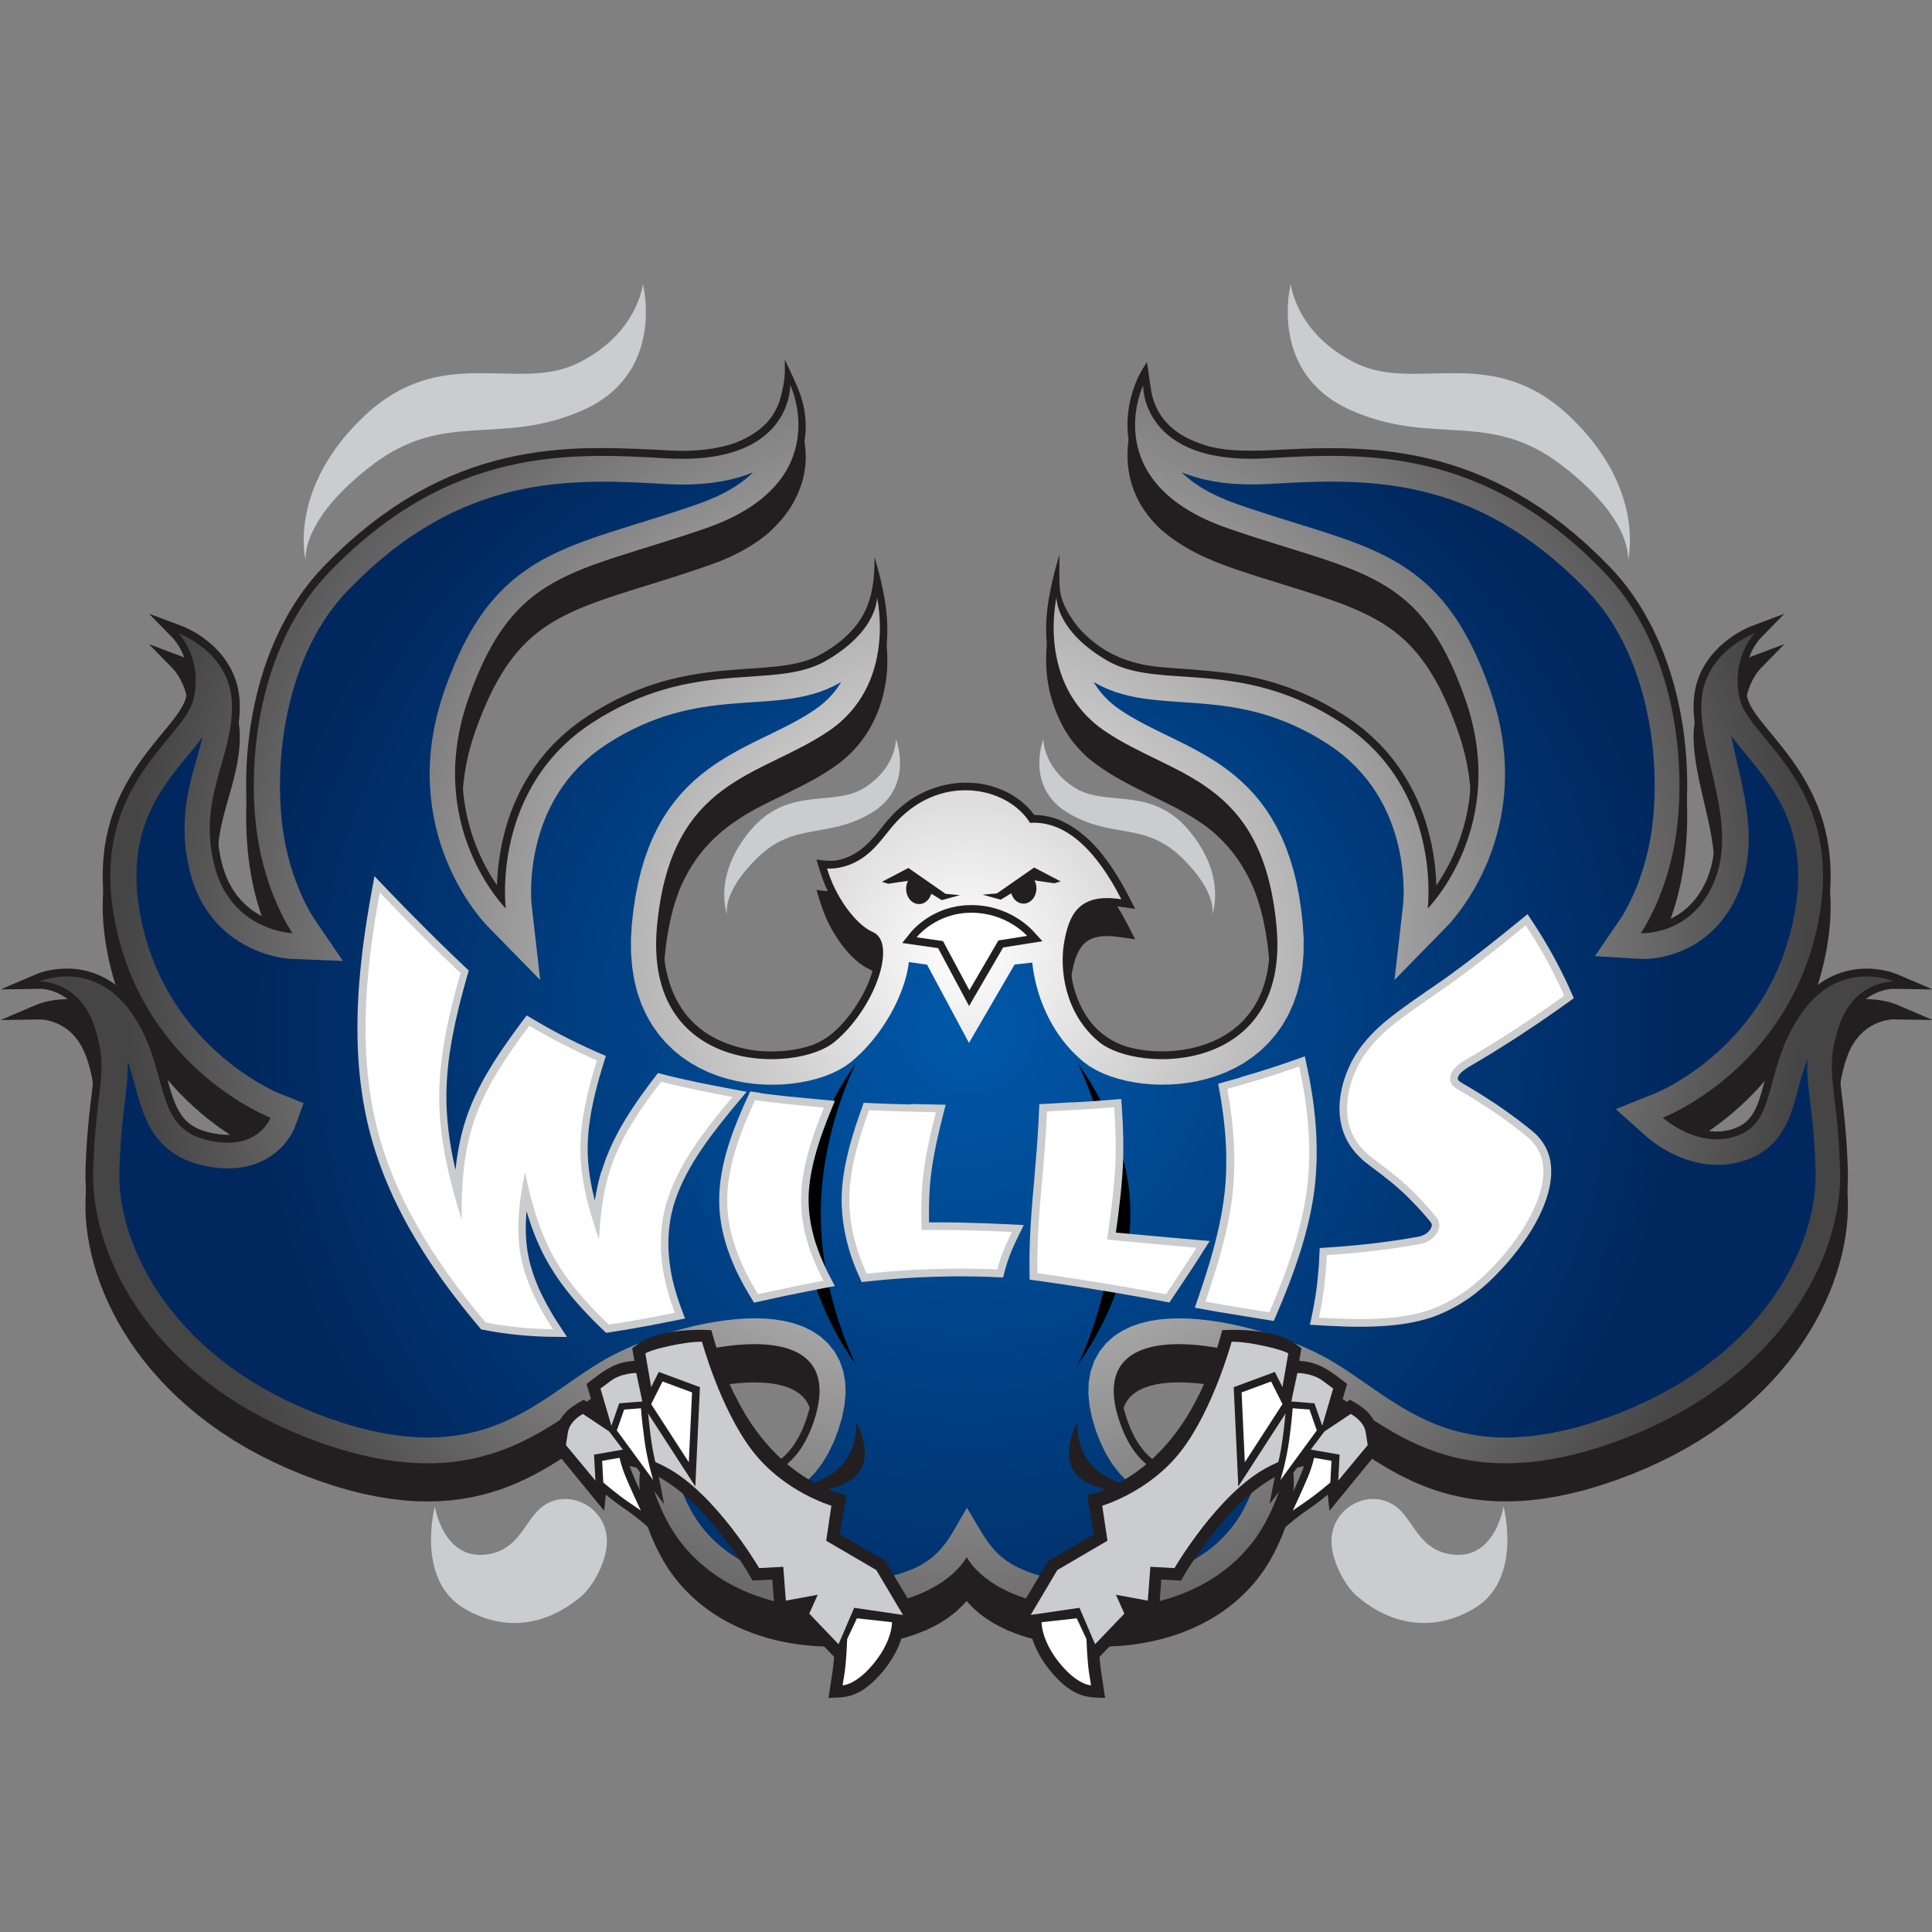 <?xml version="1.0" encoding="UTF-8"?>
<svg id="Layer_1" xmlns="http://www.w3.org/2000/svg" version="1.1" xmlns:xlink="http://www.w3.org/1999/xlink" viewBox="0 0 471.1 471.1">
  <rect x="0" y="0" width="471.1" height="471.1" fill="#808080" stroke="none"/>
  <!-- Generator: Adobe Illustrator 29.1.0, SVG Export Plug-In . SVG Version: 2.1.0 Build 142)  -->
  <defs>
    <style>
      .st0 {
        fill: url(#radial-gradient1);
      }

      .st0, .st1, .st2, .st3, .st4, .st5 {
        fill-rule: evenodd;
      }

      .st6, .st1 {
        fill: #fff;
      }

      .st7 {
        fill: url(#radial-gradient);
      }

      .st2 {
        fill: #cbccce;
      }

      .st3, .st8 {
        fill: none;
      }

      .st8 {
        clip-rule: evenodd;
      }

      .st4 {
        fill: #231f20;
      }

      .st9 {
        clip-path: url(#clippath);
      }
    </style>
    <clipPath id="clippath">
      <path class="st8" d="M192.73,93.96s11.4,23.83-20.79,34.91c-32.19,11.08-46.6,10.07-57.66,41.29-11.06,31.22,9.05,51.36,9.05,51.36,0,0-3.69-29.2,21.12-45.31,24.81-16.11,44.25-7.72,56.99-15.1,12.74-7.38,12.4-15.44,12.4-15.44,0,0,5.03,21.15-11.73,32.56-16.76,11.41-38.55,11.41-41.91,47.66-3.35,36.25,33.86,35.92,43.25,28.2,9.89-8.13,15.42-24.21,9.38-26.82-4.34-1.88-9.25-8.9-11.16-15.5,0,0,5.13.63,10.24-3.8,2.18-1.89,3.83-4.22,5.62-6.37,11.15-13.4,28.06-9.96,33.63-.95,9.06-.61,16.54,7.38,22.27,18.64-10.66-1.72-12.84,4.18-13.97,10.63-1.06,6.08-.03,17.11,8.56,24.17,9.39,7.72,46.6,8.05,43.25-28.2-3.35-36.25-25.14-36.25-41.91-47.66-16.76-11.41-11.73-32.56-11.73-32.56,0,0-.34,8.06,12.4,15.44,12.74,7.38,32.19-1.01,56.99,15.1,24.81,16.11,21.12,45.31,21.12,45.31,0,0,20.12-20.14,9.05-51.36-11.06-31.22-25.48-30.21-57.66-41.29-32.19-11.08-20.79-34.91-20.79-34.91,0,0-.56,19.58,30.17,17.79,23.5-1.37,52.71-2.92,82.33,27.86,16.2,16.83,19.97,43.41,17.67,62.35-1.91,15.7-8.81,25.59-8.81,25.59,0,0,12.72.74,18.08-13.02,5.36-13.76-3.33-29.27-3.33-42.36s13.08-17.79,13.08-17.79c0,0-6.03,6.04-3.69,16.11,2.35,10.07,26.49,21.48,18.77,56.06-7.71,34.57-37.55,45.99-37.55,45.99,0,0,8.8,8.01,18.46,4.29,9.66-3.72,6.01-16.37,15.4-29.8,9.39-13.43,22.46-7.72,22.46-7.72,0,0-9.72-.34-13.41,11.08-3.69,11.41-.34,13.76.33,34.91.67,21.15-14.75,52.03-55.32,66.46-40.57,14.43-56.66-5.71-72.42-14.77-15.76-9.06-57.66-18.8-47.94,9.73,9.72,28.53,40.23,3.69,40.23,3.69,0,0,2.35,7.72-4.69,20.81-7.04,13.09-22.8,22.49-45.93,20.81-18.75-1.36-25.17-9.34-26.92-12.31-1.76,2.97-8.17,10.95-26.92,12.31-23.13,1.68-38.89-7.72-45.93-20.81-7.04-13.09-4.69-20.81-4.69-20.81,0,0,30.51,24.84,40.23-3.69,9.72-28.53-32.18-18.8-47.94-9.73-15.76,9.06-31.85,29.2-72.42,14.77-40.57-14.43-55.99-45.31-55.32-66.46.67-21.15,4.02-23.5.33-34.91-3.69-11.41-13.41-11.08-13.41-11.08,0,0,13.07-5.71,22.46,7.72,9.39,13.43,4.96,27.41,17.83,30.83,12.87,3.42,16.03-5.31,16.03-5.31,0,0-29.84-11.41-37.55-45.99-7.71-34.57,16.43-45.99,18.77-56.06,2.35-10.07-3.69-16.11-3.69-16.11,0,0,13.08,4.7,13.08,17.79s-8.31,22.33-4.36,38.6c3.96,16.27,19.11,16.78,19.11,16.78,0,0-6.9-9.89-8.81-25.59-2.3-18.95,1.47-45.52,17.67-62.35,29.62-30.78,58.83-29.23,82.33-27.86,30.73,1.79,30.17-17.79,30.17-17.79h0Z"/>
    </clipPath>
    <radialGradient id="radial-gradient" cx="235.52" cy="232.15" fx="235.52" fy="232.15" r="205.19" gradientUnits="userSpaceOnUse">
      <stop offset="0" stop-color="#fff"/>
      <stop offset="1" stop-color="#454545"/>
    </radialGradient>
    <radialGradient id="radial-gradient1" cx="235.75" cy="250.57" fx="235.75" fy="250.57" r="174.76" gradientUnits="userSpaceOnUse">
      <stop offset="0" stop-color="#0058a9"/>
      <stop offset="1" stop-color="#00285e"/>
    </radialGradient>
  </defs>
  <path class="st4" d="M213.34,143.51c1.94,6.75,3.46,13.28,2.92,20.48l-.14,1.3-.19,1.34-.25,1.37-.31,1.4-.38,1.42-.46,1.44-.53,1.44-.62,1.44-.71,1.44-.8,1.43-.9,1.41-1.01,1.39-1.12,1.36-1.24,1.32-1.35,1.27-1.48,1.23-1.59,1.16-1.65,1.08-1.66,1.01-1.67.96-1.68.91-1.69.87-1.69.84-1.68.83-1.67.81-1.66.81-1.64.82-1.62.84-1.59.86c-8.35,4.77-13.89,10.33-17.65,19.29l-.81,2.27-.73,2.44-.64,2.62-.56,2.81-.46,3.01-.36,3.21-.19,3.18.03,2.95.23,2.74c1.98,12.07,9.01,18.97,20.97,21.12l1.84.22,1.83.12,1.8.02,1.77-.07,1.72-.15,1.65-.24,1.58-.31,1.48-.38,1.38-.44c4.22-1.66,6.92-4.5,9.59-8.08l.66-.95.63-.97.6-.98.56-.98.52-.99.48-.98.44-.98.39-.96.35-.95.3-.93.26-.9.21-.87.16-.84.11-.79.06-.75.02-.69-.03-.63-.07-.56-.11-.49-.14-.41-.17-.34-.18-.27-.2-.21-.22-.17-.35-.19-.41-.19-.5-.27-.49-.29-.48-.32-.48-.34-.47-.37-.46-.39-.46-.41-.45-.43-.45-.46-.44-.47-.43-.49-.43-.51-.42-.52-.41-.54-.4-.55-.4-.57-.39-.58-.38-.59-.37-.6-.36-.61-.34-.62-.33-.63-.32-.64-.31-.64-.29-.65c-.94-2.17-1.58-4.37-2.27-6.64,1.48.16,2.83.39,4.3.27l.53-.07.6-.11c4-.94,6.73-3.35,9.27-6.41l.33-.4.33-.41.33-.41.33-.42.34-.42.34-.42.36-.44,1.11-1.27,1.17-1.19,1.2-1.09,1.23-.99,1.25-.9,1.28-.8c5.02-2.76,10.03-3.79,15.72-3.03l1.24.24,1.21.3,1.18.36,1.15.42,1.11.48,1.07.54,1.03.6.98.65.93.7.88.75.82.8.76.85.7.9.02.03.8.02.93.08.92.13.91.18.9.23.88.28.87.33c6.84,2.99,11.38,9.02,15.04,15.3l.58,1.03.57,1.05,2.23,4.28-4.54-.64-.85-.09-.8-.05h-.75s-.7.01-.7.01l-.65.06-.6.09-.55.11-.51.14-.47.16-.43.19-.4.2-.37.23-.34.24-.32.27-.3.29-.28.31-.26.33-.25.35-.24.38-.22.4-.21.42-.2.44-.18.46-.17.48-.16.5-.15.52-.14.53-.13.55-.12.56-.11.57-.1.57-.09.54-.07.56-.06.59-.05.61-.03.63-.02.66v.68s.02.69.02.69l.04.71.06.72.08.73.1.74.12.75.15.76.17.76.2.77c1.96,6.76,5.94,11.93,12.79,14.12l1.48.38,1.58.31,1.65.24,1.72.15,1.77.07,1.8-.02,1.83-.12,1.84-.22,1.83-.33,1.82-.44,1.79-.55,1.74-.67,1.69-.79,1.63-.92,1.55-1.05,1.46-1.19,1.37-1.33,1.26-1.47,1.15-1.63,1.03-1.79.89-1.96.75-2.14.59-2.33.41-2.53.23-2.74.03-2.95-.19-3.18-.36-3.21-.46-3.01-.55-2.81-.64-2.62-.73-2.44-.81-2.27c-2.42-5.77-5.49-10.25-10.22-14.34l-1.4-1.1-1.45-1.04-1.49-.98-1.53-.93-1.56-.89-1.59-.86c-7.29-3.77-15-6.87-21.37-12.16l-1.35-1.28-1.23-1.32-1.12-1.36-1.01-1.39-.9-1.41c-6.87-12.24-4.87-23.25-1.34-35.35.1,8.05-.73,10.09,3.37,16.05l.39.56.43.58.48.59.53.6c4.92,5.19,10.54,7.83,17.59,8.81l1.48.17,1.53.14,1.57.13c6.09.44,12.1.83,18.12,1.91l2.03.42,2.07.49,2.11.57,2.14.66,2.18.75,2.21.86,2.25.97,2.28,1.08,2.31,1.21,2.34,1.34,2.38,1.48,2.32,1.6,2.16,1.68,2,1.75,1.85,1.8,1.7,1.85,1.56,1.89,1.42,1.92,1.29,1.95,1.17,1.96,1.05,1.97.93,1.96.83,1.95.73,1.94.63,1.91.54,1.87.46,1.83.39,1.78.32,1.72.25,1.66.2,1.58.15,1.5.1,1.41.06,1.32v.5s.06-.07.06-.07l.67-1.01.69-1.1.71-1.2.71-1.3.71-1.39.69-1.48.67-1.57.64-1.66.6-1.74.55-1.83.49-1.91.43-1.99.35-2.07.26-2.15.17-2.23.07-2.3-.05-2.38-.17-2.45-.3-2.53-.44-2.6-.59-2.67-.75-2.74-.92-2.82-1.03-2.77-1.05-2.6-1.07-2.42-1.09-2.25-1.12-2.09-1.14-1.94-1.17-1.8-1.2-1.66-1.24-1.54-1.28-1.43-1.32-1.32-1.36-1.23-1.41-1.14-1.47-1.06-1.52-.99-1.59-.93-1.66-.88-1.73-.84-1.8-.8-1.87-.77-1.96-.75-2.04-.73-2.12-.72-2.21-.73-2.3-.73-2.39-.75-2.48-.77-2.58-.8-2.68-.84-2.78-.89-2.88-.95c-7.13-2.42-13.4-5.12-19.1-10.14l-1.48-1.51-1.3-1.54-1.13-1.56-.97-1.57-.81-1.58-.67-1.58-.53-1.56-.41-1.54-.29-1.51-.19-1.47-.1-1.43-.02-1.37.05-1.32.11-1.25.16-1.18.19-1.1.22-1.01.23-.92c1.16-4.02,2.22-5.75,3.77-8.18.5,2.83.55,4.07,1.18,7.66l.12.57c1.83,7.07,7.45,10.58,14.2,12.4l1.86.39,2.02.3c4.81.47,9.46.25,14.26-.01l2.3-.11,2.33-.1,2.37-.07,2.4-.04h2.43s2.46.02,2.46.02l2.49.08,2.52.13,2.54.19,2.57.26,2.6.33,2.62.41,2.64.49,2.67.58,2.68.68,2.7.78,2.72.89,2.73,1.01,2.75,1.13,2.76,1.25,2.77,1.39,2.78,1.52,2.79,1.67,2.8,1.82,2.8,1.97,2.81,2.13,2.81,2.3,2.82,2.47,2.82,2.65,2.82,2.84,1.53,1.66,1.46,1.72,1.39,1.77,1.31,1.82,1.24,1.86,1.17,1.9,1.1,1.94,1.04,1.97.97,2,.9,2.03.84,2.05.78,2.07.72,2.09.66,2.11.6,2.12.54,2.13.49,2.13.43,2.13.38,2.13.33,2.13.27,2.12.23,2.11.18,2.1.13,2.08.08,2.06.04,2.04v2.01s-.05,1.98-.05,1.98l-.09,1.95-.13,1.92-.16,1.88-.2,1.84-.2,1.5-.23,1.46-.25,1.42-.27,1.39-.3,1.35-.31,1.31-.33,1.27-.35,1.23-.36,1.19-.37,1.15-.38,1.1-.38,1.06-.39,1.02-.39.97-.38.93-.38.88-.38.83-.37.79-.36.74-.35.69-.33.64-.13.24.39-.09.58-.15.61-.18.63-.21.64-.24.66-.28.67-.32.67-.36.68-.4.68-.45.68-.5.67-.55.66-.6.65-.66.64-.72.62-.78.6-.85.58-.92.55-1,.52-1.08.49-1.16.43-1.2.35-1.21.29-1.22.22-1.23.16-1.24.11-1.25.05-1.26v-1.28s-.04-1.28-.04-1.28l-.09-1.29-.13-1.3-.16-1.31-.2-1.32-.22-1.32-.25-1.33-.27-1.33-.29-1.34-.3-1.34-.31-1.34-.31-1.34-.31-1.34-.31-1.34-.3-1.34-.29-1.34-.27-1.34-.25-1.33-.22-1.33-.19-1.33-.16-1.32-.12-1.32-.08-1.31-.03-1.32.04-1.31.12-1.27.19-1.22.26-1.17.33-1.12.39-1.08.44-1.02.49-.97.53-.92.57-.87.59-.82.62-.78.64-.73.65-.68.66-.64.67-.59.66-.55.66-.51.64-.47.63-.43.6-.39.58-.35.55-.31.52-.28.47-.24.43-.21.38-.18.33-.14.27-.11.21-.08.13-.05,7.89-2.96-5.86,6-.03.03-.06.06-.08.1-.11.13-.13.16-.15.19-.17.22-.18.25-.19.28-.2.31-.21.34-.21.37-.21.4-.21.42-.21.45-.2.48-.19.5-.18.53-.17.55-.15.58-.13.61-.11.63-.09.65-.07.68-.04.7v.73s.01.75.01.75l.06.78.1.8.14.83.17.82.23.78.33.8.44.85.55.9.65.95.74,1,.82,1.05.89,1.1.94,1.15.99,1.2,1.03,1.26,1.05,1.32,1.07,1.38,1.07,1.45,1.07,1.52,1.05,1.6,1.02,1.68.99,1.76.94,1.85.88,1.93.81,2.03.73,2.13.63,2.23.53,2.33.42,2.44.29,2.54.16,2.66.02,2.77-.14,2.89-.3,3.01-.47,3.13-.65,3.26-.81,3.26-.93,3.12-1.05,2.99-1.15,2.86-1.24,2.73-1.33,2.6-1.4,2.47-1.47,2.35-1.52,2.23-1.57,2.11-1.6,1.99-1.63,1.87-1.64,1.76-1.65,1.65-1.65,1.54-1.63,1.43-1.61,1.33-1.58,1.23-1.53,1.13-1.48,1.03-1.42.94-1.35.85-1.27.75-1.18.67-1.08.58-.94.48.11.07.46.28.49.28.52.28.55.28.57.27.6.26.62.25.64.23.66.21.68.18.69.15.71.13.72.09.73.06.74.02.75-.02.76-.07.77-.11.78-.16.78-.22.78-.27.73-.32.65-.35.59-.39.53-.42.49-.46.45-.5.42-.54.39-.59.36-.64.34-.69.32-.74.3-.79.29-.83.28-.88.27-.92.27-.96.27-1,.28-1.04.29-1.07.31-1.1.33-1.13.35-1.16.38-1.18.42-1.2.46-1.23.51-1.25.56-1.26.61-1.28.67-1.29.74-1.3.81-1.31.89-1.32.95-1.28.98-1.18,1-1.07,1.02-.97,1.03-.87,1.04-.78,1.05-.69,1.05-.6,1.05-.52,1.05-.44,1.04-.37,1.03-.3,1.01-.24.99-.18.96-.12.93-.07.9-.03h.87s.83.05.83.05l.79.07.74.09.7.11.65.12.59.13.54.13.48.13.42.13.35.12.29.1.22.08.15.06,8.8,3.76-9.58-.15h-.23s-.41.04-.41.04l-.55.07-.68.12-.78.2-.86.28-.92.38-.96.5-.97.62-.97.77-.95.94-.92,1.13-.86,1.34-.79,1.57-.7,1.86-.3.97-.27.95-.24.91-.2.87-.17.83-.14.8-.11.77-.08.76-.06.75-.03.74v.74s0,.75,0,.75l.03.76.05.78.06.81.08.84.09.87.1.91.11.95.12,1,.13,1.06.13,1.11.13,1.18.13,1.24.13,1.31.13,1.39.12,1.47.12,1.56.11,1.64.1,1.74.08,1.84.07,1.96.02,2.08-.08,2.15-.19,2.19-.29,2.23-.39,2.27-.5,2.3-.61,2.32-.71,2.35-.82,2.37-.93,2.38-1.05,2.38-1.16,2.39-1.28,2.39-1.4,2.38-1.52,2.37-1.64,2.35-1.76,2.33-1.89,2.3-2.01,2.27-2.14,2.24-2.27,2.2-2.4,2.15-2.53,2.1-2.67,2.04-2.8,1.98-2.94,1.92-3.08,1.85-3.22,1.77-3.36,1.69-3.5,1.61-3.65,1.52-3.79,1.42-3.8,1.28-3.66,1.08-3.53.89-3.41.71-3.28.54-3.17.38-3.05.22-2.94.07-2.84-.07-2.73-.2-2.63-.32-2.54-.44-2.44-.54-2.35-.64-2.27-.73-2.18-.81-2.11-.88-2.03-.94-1.96-.99-1.89-1.03-1.83-1.07-1.78-1.09-1.72-1.11-1.67-1.11-1.63-1.11-1.59-1.1-1.55-1.08-1.52-1.05-1.5-1.01-1.47-.97-1.45-.91-1.43-.85-1.49-.82-1.63-.82-1.76-.81-1.88-.8-1.97-.78-2.06-.75-2.13-.71-2.18-.66-2.22-.61-2.24-.55-2.25-.49-2.24-.41-2.21-.33-2.18-.24-2.12-.15-2.05-.05-1.96.05-1.86.16-1.73.28-1.59.39-1.44.5-1.27.62-1.1.72-.93.83-.76.95-.6,1.09-.44,1.26-.26,1.46-.05,1.68.18,1.92.44,2.17.72,2.42.92,2.38,1.01,2.07,1.09,1.78,1.16,1.51,1.21,1.26,1.26,1.03,1.31.82,1.36.64,1.4.47,1.45.31,1.49.16,1.53.02,1.55-.11,1.57-.22,1.58-.33,1.57-.43,1.56-.51,1.53-.58,1.49-.63,1.44-.67,1.38-.7,1.31-.71,1.23-.71,1.14-.7,1.04-.67.93-.62.81-.57.68-.49.55-.41.4-.3.24-.19,2.3-1.83.76,2.75.02.09.04.15.04.19.05.24.05.28.05.33.05.37.04.41.04.46.03.5.02.54v.58s0,.62,0,.62l-.03.66-.05.7-.07.74-.09.77-.12.81-.15.85-.18.88-.21.92-.25.96-.28.99-.32,1.03-.36,1.06-.41,1.09-.45,1.12-.5,1.16-.55,1.19-.6,1.22-.66,1.26-.72,1.28-.78,1.26-.83,1.23-.88,1.2-.93,1.17-.99,1.14-1.04,1.11-1.09,1.08-1.14,1.04-1.19,1.01-1.24.97-1.29.93-1.34.89-1.39.85-1.44.8-1.48.76-1.53.71-1.58.67-1.63.62-1.67.57-1.72.52-1.76.47-1.81.41-1.85.36-1.9.3-1.94.24-1.99.18-2.03.12-2.07.06h-2.12s-2.16-.06-2.16-.06l-2.2-.13-1.77-.15-1.7-.19-1.63-.22-1.56-.26-1.5-.29-1.43-.32-1.37-.35-1.31-.37-1.25-.4-1.19-.42-1.13-.44-1.07-.46-1.02-.47-.96-.48-.91-.49-.86-.5-.81-.51-.76-.51-.71-.52-.66-.52-.62-.51-.57-.51-.53-.5-.49-.49-.45-.48-.41-.47-.11-.13-.11.13-.41.47-.45.48-.49.49-.53.5-.57.51-.62.51-.66.52-.71.52-.76.52-.81.51-.86.5-.91.49-.96.48-1.02.47-1.08.46-1.13.44-1.19.42-1.25.4-1.31.37-1.37.35-1.43.32-1.5.29-1.56.26-1.63.22-1.7.19-1.77.15-2.2.13-2.16.06h-2.11s-2.07-.06-2.07-.06l-2.03-.12-1.99-.18-1.94-.24-1.9-.3-1.85-.36-1.81-.41-1.76-.47-1.72-.52-1.67-.57-1.63-.62-1.58-.67-1.53-.71-1.48-.76-1.44-.8-1.39-.85-1.34-.89-1.29-.93-1.24-.97-1.19-1.01-1.14-1.04-1.09-1.08-1.04-1.11-.98-1.14-.93-1.17-.88-1.2-.83-1.23-.77-1.26-.72-1.28-.66-1.26-.6-1.22-.55-1.19-.5-1.16-.45-1.12-.41-1.09-.36-1.06-.32-1.03-.28-.99-.25-.96-.21-.92-.18-.88-.15-.85-.12-.81-.09-.77-.07-.74-.05-.7-.03-.66v-.62s0-.58,0-.58l.02-.54.03-.5.04-.46.04-.41.05-.37.05-.33.05-.28.05-.24.04-.19.04-.15.02-.09.76-2.75,2.3,1.83.24.19.4.3.55.41.69.49.81.57.93.62,1.04.67,1.14.7,1.23.71,1.31.71,1.38.7,1.44.67,1.49.63,1.53.58,1.56.51,1.57.43,1.58.33,1.57.22,1.55.11,1.53-.02,1.49-.16,1.45-.31,1.4-.47,1.36-.64,1.31-.82,1.26-1.03,1.21-1.26,1.16-1.51,1.09-1.78,1.01-2.07.92-2.38.72-2.42.44-2.17.18-1.92-.05-1.68-.26-1.46-.43-1.26-.6-1.09-.76-.95-.93-.83-1.1-.72-1.27-.62-1.44-.5-1.59-.39-1.73-.28-1.86-.16-1.96-.05-2.05.05-2.12.15-2.17.24-2.22.33-2.24.41-2.25.49-2.24.55-2.22.61-2.18.66-2.13.71-2.06.75-1.97.78-1.88.8-1.76.81-1.63.82-1.49.82-1.43.85-1.45.91-1.47.97-1.5,1.01-1.52,1.05-1.55,1.08-1.59,1.1-1.63,1.11-1.67,1.11-1.72,1.11-1.78,1.09-1.83,1.07-1.9,1.03-1.96.99-2.03.94-2.11.88-2.18.81-2.27.73-2.35.64-2.44.54-2.54.44-2.63.32-2.73.2-2.84.07-2.94-.07-3.05-.22-3.17-.38-3.28-.54-3.41-.71-3.53-.89-3.66-1.08-3.8-1.28-3.79-1.42-3.65-1.52-3.5-1.61-3.36-1.69-3.22-1.77-3.08-1.85-2.94-1.92-2.8-1.98-2.67-2.04-2.53-2.1-2.4-2.15-2.27-2.2-2.14-2.24-2.01-2.27-1.89-2.3-1.76-2.33-1.64-2.35-1.52-2.37-1.4-2.38-1.28-2.39-1.16-2.39-1.05-2.38-.93-2.38-.82-2.37-.71-2.35-.6-2.32-.5-2.3-.39-2.27-.29-2.23-.19-2.19-.08-2.15.02-2.08.07-1.96.09-1.84.1-1.74.11-1.64.12-1.56.12-1.47.13-1.39.13-1.31.13-1.24.13-1.18.13-1.11.13-1.06.12-1,.11-.95.1-.91.09-.87.08-.84.06-.81.05-.78.03-.76v-.75s0-.74,0-.74l-.03-.74-.06-.75-.08-.76-.11-.77-.14-.8-.17-.83-.2-.87-.24-.91-.27-.95-.3-.97-.7-1.86-.79-1.57-.86-1.34-.92-1.13-.95-.94-.97-.77-.97-.62-.95-.5-.92-.38-.86-.28-.78-.2-.68-.12-.55-.07-.41-.03h-.23s-9.58.14-9.58.14l8.8-3.76.15-.06.22-.08.28-.1.35-.12.42-.13.48-.13.54-.13.59-.13.65-.12.7-.11.74-.09.79-.07.83-.04h.87s.9.02.9.02l.93.07.96.12.99.18,1.01.24,1.03.3,1.04.37,1.05.44,1.05.52,1.05.6,1.05.69,1.04.78,1.03.87,1.02.97,1,1.07.98,1.18.95,1.28.89,1.33.81,1.33.73,1.32.66,1.32.6,1.31.54,1.3.49,1.29.45,1.27.41,1.25.38,1.23.35,1.2.33,1.18.31,1.14.31,1.11.3,1.08.3,1.04.31,1,.32.96.34.91.35.86.38.81.41.76.44.71.47.66.51.61.56.57.61.53.68.48.75.44.83.4.93.36,1.04.31,1.09.26,1.04.2.98.14.92.09.86.04h.81s.75-.07.75-.07l.7-.09.66-.13.61-.15.57-.18.53-.2.49-.22.45-.24.42-.25.38-.26.35-.27.32-.28.29-.28.26-.28.24-.27.15-.19-.12-.06-.85-.41-.97-.5-1.08-.58-1.18-.67-1.27-.75-1.35-.85-1.42-.94-1.48-1.03-1.53-1.13-1.58-1.23-1.61-1.33-1.63-1.43-1.65-1.54-1.65-1.65-1.64-1.76-1.63-1.87-1.6-1.99-1.57-2.11-1.52-2.23-1.47-2.35-1.4-2.47-1.33-2.6-1.24-2.73-1.15-2.86-1.05-2.99-.93-3.12-.81-3.26-.65-3.26-.47-3.13-.3-3.01-.14-2.89.02-2.77.16-2.66.29-2.54.42-2.44.53-2.33.63-2.23.73-2.13.81-2.03.88-1.93.94-1.85.99-1.76,1.02-1.68,1.05-1.6,1.07-1.52,1.07-1.45,1.07-1.38,1.05-1.32,1.03-1.26.99-1.2.94-1.15.89-1.1.82-1.05.74-1,.65-.95.55-.9.44-.85.33-.8.23-.78.17-.82.14-.83.1-.8.06-.78.02-.75v-.73s-.05-.7-.05-.7l-.07-.68-.09-.65-.11-.63-.13-.61-.15-.58-.17-.55-.18-.53-.19-.5-.2-.48-.21-.45-.21-.42-.21-.4-.21-.37-.21-.34-.2-.31-.19-.28-.18-.25-.17-.22-.15-.19-.13-.16-.11-.13-.08-.1-.06-.06-.03-.03-5.86-6,7.89,2.96.13.05.21.08.27.11.33.14.38.18.43.21.47.24.52.28.55.31.58.35.61.39.63.43.64.47.66.51.66.55.67.59.66.64.65.68.64.73.62.78.59.82.56.87.53.92.49.97.44,1.02.39,1.07.33,1.12.27,1.17.19,1.22.12,1.27.04,1.31-.02,1.3-.07,1.26-.12,1.24-.16,1.22-.19,1.2-.22,1.18-.25,1.16-.27,1.15-.28,1.14-.3,1.12-.31,1.12-.31,1.11-.31,1.1-.31,1.1-.31,1.1-.3,1.1-.28,1.1-.27,1.11-.25,1.11-.22,1.12-.2,1.14-.17,1.15-.14,1.17-.1,1.18-.06,1.21-.02,1.23.03,1.26.08,1.29.14,1.32.19,1.36.25,1.39.32,1.43.38,1.39.43,1.29.48,1.2.52,1.12.56,1.04.6.97.63.89.66.83.68.76.7.7.72.64.73.59.74.54.74.48.74.44.74.39.73.35.71.31.7.27.67.23.65.2.1.03-.28-.54-.35-.69-.36-.74-.37-.79-.38-.83-.38-.88-.38-.93-.39-.97-.39-1.02-.38-1.06-.38-1.1-.37-1.15-.36-1.19-.35-1.23-.33-1.27-.31-1.31-.3-1.35-.27-1.39-.25-1.42-.23-1.46-.2-1.5-.2-1.84-.16-1.88-.13-1.92-.09-1.95-.04-1.98v-2.01s.04-2.04.04-2.04l.08-2.06.13-2.08.18-2.1.23-2.11.27-2.12.33-2.13.38-2.13.43-2.13.49-2.13.54-2.13.6-2.12.66-2.11.72-2.09.78-2.07.84-2.05.9-2.03.97-2,1.03-1.97,1.1-1.94,1.17-1.9,1.24-1.86,1.31-1.82,1.39-1.77,1.46-1.72,1.53-1.66,2.82-2.84,2.82-2.65,2.82-2.47,2.81-2.3,2.81-2.13,2.81-1.97,2.8-1.82,2.79-1.67,2.78-1.52,2.77-1.39,2.76-1.25,2.75-1.13,2.73-1.01,2.72-.89,2.7-.78,2.68-.68,2.67-.58,2.64-.49,2.62-.41,2.6-.33,2.57-.26,2.54-.19,2.52-.13c6.36-.2,12.68,0,19.03.35l2.2.13,2.73.11h2.53s2.35-.13,2.35-.13l2.18-.22,2.02-.3,1.86-.39,1.71-.46,1.56-.52c2.9-1.18,5.27-2.58,7.46-4.83l.66-.78.58-.78.5-.78.43-.77.37-.75.31-.73.25-.7.21-.67c1.03-3.97,1.17-5.37,1.07-9.44,2.97,6.43,5.19,10.15,5.11,16.91l-.1,1.43-.19,1.47-.29,1.51c-1.53,5.82-4.47,9.96-8.96,13.91l-1.87,1.43-2.07,1.37-2.29,1.32-2.51,1.25-2.74,1.18c-7.15,2.66-14.47,4.84-21.75,7.12l-2.3.73-2.21.73-2.12.72-2.04.73-1.96.75-1.88.77-1.8.8-1.73.84-1.65.88-1.59.93-1.52.99-1.47,1.06-1.41,1.14-1.36,1.23-1.32,1.32-1.28,1.43-1.24,1.54-1.2,1.66-1.17,1.8-1.14,1.94-1.12,2.09-1.09,2.25-1.07,2.42-1.05,2.6-1.03,2.77-.92,2.82-.75,2.74-.59,2.67-.44,2.6-.3,2.53-.17,2.45-.05,2.38.07,2.3.17,2.23.26,2.15.35,2.07.43,1.99.49,1.91.55,1.83.6,1.74.64,1.66.67,1.57.69,1.48.71,1.39.71,1.3.71,1.2.69,1.1.67,1.01.05.07v-.5s.08-1.32.08-1.32l.1-1.41.15-1.5.2-1.58.25-1.66.32-1.72.39-1.78.46-1.83.54-1.87.63-1.91.73-1.94.83-1.95.93-1.96,1.05-1.97,1.17-1.96,1.29-1.95,1.42-1.92,1.56-1.89,1.7-1.85,1.85-1.8,2.01-1.75,2.16-1.68,2.32-1.6,2.38-1.48,2.34-1.34,2.31-1.21,2.28-1.08,2.25-.97,2.21-.86,2.18-.75,2.14-.66,2.11-.57,2.07-.49,2.03-.42,2-.36,1.96-.3,1.92-.25,1.88-.21,1.84-.17,1.79-.15,1.75-.13,1.71-.12,1.66-.11,1.62-.12,1.57-.13,1.52-.14,1.48-.17,1.43-.2,1.38-.24,1.33-.28,1.28-.33,1.24-.38,1.19-.45,1.14-.51,1.12-.6,1.09-.65,1.03-.66.96-.66.89-.66.82-.65c6.31-5.38,8.02-11.05,8.02-20.07h0Z"/>
  <path class="st4" d="M213.34,136.11c1.94,6.75,3.46,13.28,2.92,20.48l-.14,1.3-.19,1.34-.25,1.37-.31,1.4-.38,1.42-.46,1.43-.53,1.44-.62,1.44-.71,1.44-.8,1.43-.9,1.41-1.01,1.39-1.12,1.36-1.24,1.32-1.35,1.28-1.48,1.23-1.59,1.16-1.65,1.08-1.66,1.01-1.67.96-1.68.91-1.69.87-1.69.84-1.68.82-1.67.81-1.66.81-1.64.82-1.62.84-1.59.86c-8.35,4.77-13.89,10.33-17.65,19.29l-.81,2.27-.73,2.44-.64,2.62-.56,2.81-.46,3.01-.36,3.21-.19,3.18.03,2.95.23,2.74c1.98,12.07,9.01,18.97,20.97,21.12l1.84.22,1.83.12,1.8.03,1.77-.07,1.72-.15,1.65-.24,1.58-.31,1.48-.38,1.38-.44c4.22-1.65,6.92-4.5,9.59-8.08l.66-.95.63-.97.6-.98.56-.98.52-.99.48-.98.44-.98.39-.97.35-.95.3-.93.26-.9.21-.87.16-.84.11-.79.06-.75.02-.69-.03-.63-.07-.56-.11-.49-.14-.41-.17-.34-.18-.27-.2-.21-.22-.17-.35-.19-.41-.19-.5-.27-.49-.29-.48-.32-.48-.35-.47-.37-.46-.39-.46-.41-.45-.43-.45-.46-.44-.47-.43-.49-.43-.51-.42-.52-.41-.54-.4-.55-.4-.56-.39-.58-.38-.59-.37-.6-.36-.61-.34-.62-.33-.63-.32-.64-.31-.64-.29-.65c-.94-2.17-1.58-4.37-2.27-6.64,1.48.16,2.83.39,4.3.27l.53-.07.6-.11c4-.94,6.73-3.35,9.27-6.41l.33-.4.33-.41.33-.41.33-.42.34-.42.34-.42.36-.44,1.11-1.27,1.17-1.19,1.2-1.09,1.23-.99,1.25-.9,1.28-.8c5.02-2.76,10.03-3.79,15.72-3.03l1.24.24,1.21.3,1.18.36,1.15.42,1.11.48,1.07.54,1.03.6.98.65.93.7.88.75.82.8.76.85.7.9.02.03.8.02.93.08.92.13.91.18.9.23.88.28.87.33c6.84,2.99,11.38,9.02,15.04,15.3l.58,1.03.57,1.05,2.23,4.28-4.54-.64-.85-.09-.8-.05h-.75s-.7.01-.7.01l-.65.06-.6.09-.55.11-.51.14-.47.16-.43.18-.4.2-.37.23-.34.24-.32.27-.3.29-.28.31-.26.33-.25.35-.24.38-.22.4-.21.42-.2.44-.18.46-.17.48-.16.5-.15.52-.14.53-.13.55-.12.56-.11.57-.1.57-.09.54-.07.56-.06.59-.05.61-.03.64-.02.65v.68s.02.69.02.69l.04.71.06.72.08.73.1.74.12.75.15.76.17.76.2.77c1.96,6.76,5.94,11.93,12.79,14.12l1.48.38,1.58.31,1.65.24,1.72.15,1.77.07,1.8-.03,1.83-.12,1.84-.22,1.83-.33,1.82-.44,1.79-.55,1.74-.67,1.69-.79,1.63-.92,1.55-1.05,1.46-1.18,1.37-1.33,1.26-1.47,1.15-1.62,1.03-1.79.89-1.96.75-2.14.59-2.33.41-2.53.23-2.74.03-2.95-.19-3.18-.36-3.21-.46-3.01-.55-2.81-.64-2.62-.73-2.44-.81-2.27c-2.42-5.77-5.49-10.25-10.22-14.34l-1.4-1.1-1.45-1.04-1.49-.98-1.53-.93-1.56-.89-1.59-.86c-7.29-3.77-15-6.87-21.37-12.16l-1.35-1.28-1.23-1.32-1.12-1.36-1.01-1.39-.9-1.41c-6.87-12.24-4.87-23.25-1.34-35.35.1,8.05-.73,10.09,3.37,16.05l.39.56.43.58.48.59.53.6c4.92,5.19,10.54,7.83,17.59,8.81l1.48.17,1.53.14,1.57.13c6.09.44,12.1.84,18.12,1.91l2.03.42,2.07.49,2.11.57,2.14.66,2.18.75,2.21.86,2.25.97,2.28,1.08,2.31,1.21,2.34,1.34,2.38,1.48,2.32,1.6,2.16,1.68,2,1.75,1.85,1.8,1.7,1.85,1.56,1.89,1.42,1.92,1.29,1.95,1.17,1.96,1.05,1.97.93,1.96.83,1.95.73,1.93.63,1.91.54,1.87.46,1.83.39,1.78.32,1.72.25,1.66.2,1.58.15,1.5.1,1.41.06,1.32v.5s.06-.07.06-.07l.67-1.01.69-1.1.71-1.2.71-1.3.71-1.39.69-1.48.67-1.57.64-1.66.6-1.74.55-1.83.49-1.91.43-1.99.35-2.07.26-2.15.17-2.23.07-2.3-.05-2.38-.17-2.45-.3-2.53-.44-2.6-.59-2.67-.75-2.74-.92-2.82-1.03-2.77-1.05-2.6-1.07-2.42-1.09-2.25-1.12-2.09-1.14-1.94-1.17-1.8-1.2-1.66-1.24-1.54-1.28-1.43-1.32-1.32-1.36-1.23-1.41-1.14-1.47-1.06-1.52-.99-1.59-.93-1.66-.88-1.73-.84-1.8-.8-1.87-.77-1.96-.75-2.04-.73-2.12-.72-2.21-.72-2.3-.73-2.39-.75-2.48-.77-2.58-.8-2.68-.84-2.78-.89-2.88-.95c-7.13-2.42-13.4-5.12-19.1-10.14l-1.48-1.51-1.3-1.54-1.13-1.56-.97-1.57-.81-1.58-.67-1.58-.53-1.56-.41-1.54-.29-1.51-.19-1.47-.1-1.43-.02-1.37.05-1.32.11-1.25.16-1.18.19-1.1.22-1.01.23-.92c1.16-4.02,2.22-5.75,3.77-8.18.5,2.83.55,4.07,1.18,7.66l.12.57c1.83,7.07,7.45,10.58,14.2,12.4l1.86.39,2.02.3c4.81.47,9.46.25,14.26-.01l2.3-.11,2.33-.1,2.37-.07,2.4-.04h2.43s2.46.02,2.46.02l2.49.08,2.52.13,2.54.19,2.57.26,2.6.33,2.62.41,2.64.49,2.67.58,2.68.68,2.7.78,2.72.89,2.73,1.01,2.75,1.13,2.76,1.25,2.77,1.39,2.78,1.52,2.79,1.67,2.8,1.82,2.8,1.97,2.81,2.13,2.81,2.3,2.82,2.47,2.82,2.65,2.82,2.84,1.53,1.66,1.46,1.72,1.39,1.77,1.31,1.82,1.24,1.86,1.17,1.9,1.1,1.94,1.04,1.97.97,2,.9,2.03.84,2.05.78,2.07.72,2.09.66,2.11.6,2.12.54,2.13.49,2.13.43,2.13.38,2.13.33,2.13.27,2.12.23,2.11.18,2.1.13,2.08.08,2.06.04,2.04v2.01s-.05,1.98-.05,1.98l-.09,1.95-.13,1.92-.16,1.88-.2,1.84-.2,1.5-.23,1.46-.25,1.42-.27,1.39-.3,1.35-.31,1.31-.33,1.27-.35,1.23-.36,1.19-.37,1.15-.38,1.1-.38,1.06-.39,1.02-.39.97-.38.93-.38.88-.38.83-.37.79-.36.74-.35.69-.33.64-.13.24.39-.09.58-.15.61-.18.63-.21.64-.24.66-.28.67-.32.67-.36.68-.4.68-.45.68-.5.67-.55.66-.6.65-.66.64-.72.62-.78.6-.85.58-.92.55-1,.52-1.08.49-1.16.43-1.2.35-1.21.29-1.22.22-1.23.16-1.24.11-1.25.05-1.26v-1.27s-.04-1.28-.04-1.28l-.09-1.29-.13-1.3-.16-1.31-.2-1.32-.22-1.32-.25-1.33-.27-1.33-.29-1.34-.3-1.34-.31-1.34-.31-1.34-.31-1.34-.31-1.34-.3-1.34-.29-1.34-.27-1.34-.25-1.33-.22-1.33-.19-1.33-.16-1.32-.12-1.32-.08-1.31-.03-1.32.04-1.31.12-1.27.19-1.22.26-1.17.33-1.12.39-1.08.44-1.02.49-.97.53-.92.57-.87.59-.82.62-.78.64-.73.65-.68.66-.64.67-.59.66-.55.66-.51.64-.47.63-.43.6-.39.58-.35.55-.31.52-.28.47-.24.43-.21.38-.18.33-.14.27-.11.21-.08.13-.05,7.89-2.96-5.86,6-.03.03-.06.06-.08.1-.11.13-.13.16-.15.19-.17.22-.18.25-.19.28-.2.31-.21.34-.21.37-.21.4-.21.42-.21.45-.2.48-.19.5-.18.53-.17.55-.15.58-.13.6-.11.63-.09.65-.07.68-.04.7v.73s.01.75.01.75l.06.78.1.8.14.83.17.82.23.78.33.8.44.85.55.9.65.95.74,1,.82,1.05.89,1.1.94,1.15.99,1.2,1.03,1.26,1.05,1.32,1.07,1.38,1.07,1.45,1.07,1.52,1.05,1.6,1.02,1.68.99,1.76.94,1.85.88,1.93.81,2.03.73,2.13.63,2.23.53,2.33.42,2.44.29,2.54.16,2.66.02,2.77-.14,2.89-.3,3.01-.47,3.13-.65,3.26-.81,3.26-.93,3.12-1.05,2.99-1.15,2.86-1.24,2.73-1.33,2.6-1.4,2.47-1.47,2.35-1.52,2.23-1.57,2.11-1.6,1.99-1.63,1.87-1.64,1.76-1.65,1.65-1.65,1.54-1.63,1.44-1.61,1.33-1.58,1.23-1.53,1.13-1.48,1.03-1.42.94-1.35.84-1.27.75-1.18.67-1.08.58-.94.48.11.07.46.28.49.28.52.28.55.28.57.27.6.26.62.24.64.23.66.21.68.18.69.15.71.12.72.09.73.06.74.02.75-.02.76-.07.77-.11.78-.17.78-.22.78-.27.73-.32.65-.35.59-.38.53-.42.49-.46.45-.5.42-.54.39-.59.36-.64.34-.69.32-.74.3-.79.29-.83.28-.88.27-.92.27-.96.27-1,.28-1.04.29-1.07.31-1.1.33-1.13.35-1.16.38-1.18.42-1.21.46-1.23.51-1.25.56-1.26.61-1.28.67-1.29.74-1.3.81-1.31.89-1.32.95-1.28.98-1.18,1-1.07,1.02-.97,1.03-.87,1.04-.78,1.05-.69,1.05-.6,1.05-.52,1.05-.44,1.04-.37,1.03-.3,1.01-.24.99-.18.96-.12.93-.08.9-.03h.87s.83.05.83.05l.79.07.74.09.7.11.65.12.59.13.54.13.48.13.42.13.35.12.29.1.22.08.15.06,8.8,3.76-9.58-.15h-.23s-.41.04-.41.04l-.55.07-.68.12-.78.2-.86.28-.92.38-.96.5-.97.63-.97.77-.95.94-.92,1.13-.86,1.34-.79,1.57-.7,1.86-.3.97-.27.95-.24.91-.2.87-.17.83-.14.8-.11.77-.08.76-.06.74-.03.74v.74s0,.75,0,.75l.03.76.05.78.06.81.08.84.09.87.1.91.11.95.12,1,.13,1.05.13,1.12.13,1.17.13,1.24.13,1.31.13,1.39.12,1.47.12,1.56.11,1.65.1,1.74.08,1.84.07,1.97.02,2.08-.08,2.15-.19,2.19-.29,2.23-.39,2.27-.5,2.3-.61,2.33-.71,2.35-.82,2.37-.93,2.37-1.05,2.38-1.16,2.39-1.28,2.38-1.4,2.38-1.52,2.37-1.64,2.35-1.76,2.33-1.89,2.3-2.01,2.27-2.14,2.24-2.27,2.19-2.4,2.15-2.53,2.1-2.67,2.04-2.8,1.98-2.94,1.92-3.08,1.85-3.22,1.77-3.36,1.69-3.5,1.61-3.65,1.52-3.79,1.42-3.8,1.28-3.66,1.08-3.53.89-3.41.71-3.28.54-3.17.38-3.05.22-2.94.07-2.84-.07-2.73-.2-2.63-.32-2.54-.44-2.44-.54-2.35-.64-2.27-.73-2.18-.81-2.11-.88-2.03-.94-1.96-.99-1.89-1.03-1.83-1.07-1.78-1.09-1.72-1.11-1.67-1.11-1.63-1.11-1.59-1.1-1.55-1.08-1.52-1.05-1.5-1.01-1.47-.97-1.45-.91-1.43-.85-1.49-.82-1.63-.82-1.76-.81-1.88-.8-1.97-.78-2.06-.75-2.13-.71-2.18-.66-2.22-.61-2.24-.55-2.25-.49-2.24-.41-2.21-.33-2.18-.24-2.12-.15-2.05-.05-1.96.05-1.86.16-1.73.28-1.59.39-1.44.5-1.27.62-1.1.72-.93.83-.76.95-.6,1.09-.44,1.26-.26,1.46-.05,1.68.18,1.92.44,2.17.72,2.41.92,2.38,1.01,2.07,1.09,1.78,1.16,1.51,1.21,1.26,1.26,1.03,1.31.82,1.36.64,1.4.47,1.45.31,1.49.16,1.53.02,1.55-.11,1.57-.22,1.58-.33,1.57-.43,1.56-.51,1.53-.58,1.49-.63,1.44-.67,1.38-.7,1.31-.71,1.23-.71,1.14-.7,1.04-.67.93-.62.81-.56.68-.49.55-.41.4-.3.24-.19,2.3-1.83.76,2.75.02.09.04.15.04.19.05.24.05.28.05.33.05.37.04.41.04.46.03.5.02.54v.58s0,.62,0,.62l-.03.66-.05.7-.07.74-.09.77-.12.81-.15.85-.18.88-.21.92-.25.96-.28.99-.32,1.03-.36,1.06-.41,1.09-.45,1.13-.5,1.16-.55,1.19-.6,1.22-.66,1.26-.72,1.28-.78,1.25-.83,1.23-.88,1.2-.93,1.17-.99,1.14-1.04,1.11-1.09,1.08-1.14,1.04-1.19,1.01-1.24.97-1.29.93-1.34.89-1.39.85-1.44.81-1.48.76-1.53.71-1.58.67-1.63.62-1.67.57-1.72.52-1.76.47-1.81.41-1.85.36-1.9.3-1.94.24-1.99.18-2.03.12-2.07.06h-2.12s-2.16-.06-2.16-.06l-2.2-.13-1.77-.15-1.7-.19-1.63-.22-1.56-.26-1.5-.29-1.43-.32-1.37-.35-1.31-.37-1.25-.4-1.19-.42-1.13-.44-1.07-.45-1.02-.47-.96-.48-.91-.49-.86-.5-.81-.51-.76-.51-.71-.52-.66-.52-.62-.51-.57-.51-.53-.5-.49-.49-.45-.48-.41-.47-.11-.13-.11.13-.41.46-.45.48-.49.49-.53.5-.57.51-.62.51-.66.52-.71.52-.76.51-.81.51-.86.5-.91.49-.96.48-1.02.47-1.08.45-1.13.44-1.19.42-1.25.4-1.31.37-1.37.35-1.43.32-1.5.29-1.56.26-1.63.22-1.7.19-1.77.15-2.2.13-2.16.06h-2.11s-2.07-.06-2.07-.06l-2.03-.12-1.99-.18-1.94-.24-1.9-.3-1.85-.36-1.81-.41-1.76-.47-1.72-.52-1.67-.57-1.63-.62-1.58-.67-1.53-.71-1.48-.76-1.44-.81-1.39-.85-1.34-.89-1.29-.93-1.24-.97-1.19-1.01-1.14-1.04-1.09-1.08-1.04-1.11-.98-1.14-.93-1.17-.88-1.2-.83-1.23-.77-1.25-.72-1.28-.66-1.26-.6-1.22-.55-1.19-.5-1.16-.45-1.13-.41-1.09-.36-1.06-.32-1.03-.28-.99-.25-.96-.21-.92-.18-.88-.15-.85-.12-.81-.09-.77-.07-.74-.05-.7-.03-.66v-.62s0-.58,0-.58l.02-.54.03-.5.04-.46.04-.41.05-.37.05-.33.05-.28.05-.24.04-.19.04-.15.02-.09.76-2.75,2.3,1.83.24.19.4.3.55.41.69.49.81.56.93.62,1.04.67,1.14.7,1.23.71,1.31.71,1.38.7,1.44.67,1.49.63,1.53.58,1.56.51,1.57.43,1.58.33,1.57.22,1.55.11,1.53-.02,1.49-.16,1.45-.31,1.4-.47,1.36-.64,1.31-.82,1.26-1.03,1.21-1.26,1.16-1.51,1.09-1.78,1.01-2.07.92-2.38.72-2.41.44-2.17.18-1.92-.05-1.68-.26-1.46-.43-1.26-.6-1.09-.76-.95-.93-.83-1.1-.72-1.27-.62-1.44-.5-1.59-.39-1.73-.28-1.86-.16-1.96-.05-2.05.05-2.12.15-2.17.24-2.22.33-2.24.41-2.25.49-2.24.55-2.22.61-2.18.66-2.13.71-2.06.75-1.97.78-1.88.8-1.76.81-1.63.82-1.49.82-1.43.85-1.45.91-1.47.97-1.5,1.01-1.52,1.05-1.55,1.08-1.59,1.1-1.63,1.11-1.67,1.11-1.72,1.11-1.78,1.09-1.83,1.07-1.9,1.03-1.96.99-2.03.94-2.11.88-2.18.81-2.27.73-2.35.64-2.44.54-2.54.44-2.63.32-2.73.2-2.84.07-2.94-.07-3.05-.22-3.17-.38-3.28-.54-3.41-.71-3.53-.89-3.66-1.08-3.8-1.28-3.79-1.42-3.65-1.52-3.5-1.61-3.36-1.69-3.22-1.77-3.08-1.85-2.94-1.92-2.8-1.98-2.67-2.04-2.53-2.1-2.4-2.15-2.27-2.19-2.14-2.24-2.01-2.27-1.89-2.3-1.76-2.33-1.64-2.35-1.52-2.37-1.4-2.38-1.28-2.38-1.16-2.39-1.05-2.38-.93-2.37-.82-2.37-.71-2.35-.6-2.33-.5-2.3-.39-2.27-.29-2.23-.19-2.19-.08-2.15.02-2.08.07-1.97.09-1.84.1-1.74.11-1.65.12-1.56.12-1.47.13-1.39.13-1.31.13-1.24.13-1.17.13-1.12.13-1.05.12-1,.11-.95.1-.91.09-.87.08-.84.06-.81.05-.78.03-.76v-.75s0-.74,0-.74l-.03-.74-.06-.74-.08-.76-.11-.77-.14-.8-.17-.83-.2-.87-.24-.91-.27-.95-.3-.97-.7-1.86-.79-1.57-.86-1.34-.92-1.13-.95-.94-.97-.77-.97-.63-.95-.5-.92-.38-.86-.28-.78-.2-.68-.12-.55-.07-.41-.03h-.23s-9.58.14-9.58.14l8.8-3.76.15-.06.22-.08.28-.1.35-.12.42-.13.48-.13.54-.13.59-.13.65-.12.7-.11.74-.09.79-.07.83-.04h.87s.9.02.9.02l.93.08.96.12.99.18,1.01.24,1.03.3,1.04.37,1.05.44,1.05.52,1.05.6,1.05.69,1.04.78,1.03.87,1.02.97,1,1.07.98,1.18.95,1.28.89,1.33.81,1.33.73,1.33.66,1.32.6,1.31.54,1.3.49,1.29.45,1.27.41,1.25.38,1.23.35,1.2.33,1.18.31,1.15.31,1.11.3,1.08.3,1.04.31,1,.32.96.34.91.35.86.38.81.41.76.44.71.47.66.51.61.56.57.61.52.68.48.75.44.83.4.93.36,1.04.32,1.09.26,1.04.2.98.14.92.09.86.04h.81s.75-.07.75-.07l.7-.09.66-.12.61-.16.57-.18.53-.2.49-.22.45-.24.42-.25.38-.26.35-.27.32-.28.29-.28.26-.28.24-.28.15-.19-.12-.06-.85-.41-.97-.5-1.08-.58-1.18-.67-1.27-.75-1.35-.84-1.42-.94-1.48-1.03-1.53-1.13-1.58-1.23-1.61-1.33-1.63-1.44-1.65-1.54-1.65-1.65-1.64-1.76-1.63-1.87-1.6-1.99-1.57-2.11-1.52-2.23-1.47-2.35-1.4-2.47-1.33-2.6-1.24-2.73-1.15-2.86-1.05-2.99-.93-3.12-.81-3.26-.65-3.26-.47-3.13-.3-3.01-.14-2.89.02-2.77.16-2.66.29-2.54.42-2.44.53-2.33.63-2.23.73-2.13.81-2.03.88-1.93.94-1.85.99-1.76,1.02-1.68,1.05-1.6,1.07-1.52,1.07-1.45,1.07-1.38,1.05-1.32,1.03-1.26.99-1.2.94-1.15.89-1.1.82-1.05.74-1,.65-.95.55-.9.44-.85.33-.8.23-.78.17-.82.14-.83.1-.8.06-.78.02-.75v-.73s-.05-.7-.05-.7l-.07-.68-.09-.65-.11-.63-.13-.6-.15-.58-.17-.55-.18-.53-.19-.5-.2-.48-.21-.45-.21-.42-.21-.4-.21-.37-.21-.34-.2-.31-.19-.28-.18-.25-.17-.22-.15-.19-.13-.16-.11-.13-.08-.1-.06-.06-.03-.03-5.86-6,7.89,2.96.13.05.21.08.27.11.33.14.38.18.43.21.47.24.52.28.55.31.58.35.61.39.63.43.64.47.66.51.66.55.67.59.66.64.65.68.64.73.62.78.59.82.56.87.53.92.49.97.44,1.02.39,1.07.33,1.12.27,1.17.19,1.22.12,1.27.04,1.31-.02,1.3-.07,1.26-.12,1.24-.16,1.22-.19,1.2-.22,1.18-.25,1.16-.27,1.15-.28,1.13-.3,1.12-.31,1.12-.31,1.11-.31,1.1-.31,1.1-.31,1.1-.3,1.1-.28,1.1-.27,1.11-.25,1.12-.22,1.12-.2,1.14-.17,1.15-.14,1.17-.1,1.18-.06,1.21-.02,1.23.03,1.26.08,1.29.14,1.32.19,1.36.25,1.39.32,1.43.38,1.39.43,1.29.48,1.2.52,1.12.56,1.04.6.97.63.89.66.83.68.76.7.7.72.64.73.59.74.54.74.48.74.44.74.39.73.35.71.31.7.27.67.23.65.2.1.03-.28-.54-.35-.69-.36-.74-.37-.79-.38-.83-.38-.88-.38-.93-.39-.97-.39-1.02-.38-1.06-.38-1.1-.37-1.15-.36-1.19-.35-1.23-.33-1.27-.31-1.31-.3-1.35-.27-1.39-.25-1.42-.23-1.46-.2-1.5-.2-1.84-.16-1.88-.13-1.92-.09-1.95-.04-1.98v-2.01s.04-2.04.04-2.04l.08-2.06.13-2.08.18-2.1.23-2.11.27-2.12.33-2.13.38-2.13.43-2.13.49-2.13.54-2.13.6-2.12.66-2.11.72-2.09.78-2.07.84-2.05.9-2.03.97-2,1.03-1.97,1.1-1.94,1.17-1.9,1.24-1.86,1.31-1.82,1.39-1.77,1.46-1.72,1.53-1.66,2.82-2.84,2.82-2.65,2.82-2.47,2.81-2.3,2.81-2.13,2.81-1.97,2.8-1.82,2.79-1.67,2.78-1.52,2.77-1.39,2.76-1.25,2.75-1.13,2.73-1.01,2.72-.89,2.7-.78,2.68-.68,2.67-.58,2.64-.49,2.62-.41,2.6-.33,2.57-.26,2.54-.19,2.52-.13c6.36-.2,12.68,0,19.03.35l2.2.13,2.73.1h2.53s2.35-.13,2.35-.13l2.18-.22,2.02-.3,1.86-.39,1.71-.46,1.56-.52c2.9-1.18,5.27-2.58,7.46-4.83l.66-.78.58-.78.5-.78.43-.77.37-.75.31-.73.25-.7.21-.67c1.03-3.97,1.17-5.37,1.07-9.44,2.97,6.43,5.19,10.15,5.11,16.91l-.1,1.43-.19,1.47-.29,1.51c-1.53,5.82-4.47,9.96-8.96,13.91l-1.87,1.43-2.07,1.37-2.29,1.32-2.51,1.25-2.74,1.18c-7.15,2.66-14.47,4.84-21.75,7.12l-2.3.73-2.21.72-2.12.72-2.04.73-1.96.75-1.88.77-1.8.8-1.73.84-1.65.88-1.59.93-1.52.99-1.47,1.06-1.41,1.14-1.36,1.23-1.32,1.32-1.28,1.43-1.24,1.54-1.2,1.66-1.17,1.8-1.14,1.94-1.12,2.09-1.09,2.25-1.07,2.42-1.05,2.6-1.03,2.77-.92,2.82-.75,2.74-.59,2.67-.44,2.6-.3,2.53-.17,2.45-.05,2.38.07,2.3.17,2.23.26,2.15.35,2.07.43,1.99.49,1.91.55,1.83.6,1.74.64,1.66.67,1.57.69,1.48.71,1.39.71,1.3.71,1.2.69,1.1.67,1.01.05.07v-.5s.08-1.32.08-1.32l.1-1.41.15-1.5.2-1.58.25-1.66.32-1.72.39-1.78.46-1.83.54-1.87.63-1.91.73-1.93.83-1.95.93-1.96,1.05-1.97,1.17-1.96,1.29-1.95,1.42-1.92,1.56-1.89,1.7-1.85,1.85-1.8,2.01-1.75,2.16-1.68,2.32-1.6,2.38-1.48,2.34-1.34,2.31-1.21,2.28-1.08,2.25-.97,2.21-.86,2.18-.75,2.14-.66,2.11-.57,2.07-.49,2.03-.42,2-.36,1.96-.3,1.92-.25,1.88-.21,1.84-.17,1.79-.15,1.75-.13,1.71-.12,1.66-.11,1.62-.12,1.57-.13,1.52-.14,1.48-.17,1.43-.2,1.38-.24,1.33-.28,1.28-.33,1.24-.38,1.19-.45,1.14-.51,1.12-.6,1.09-.65,1.03-.66.96-.66.89-.66.82-.65c6.31-5.38,8.02-11.05,8.02-20.07h0Z"/>
  <path class="st3" d="M192.73,93.96s11.4,23.83-20.79,34.91c-32.19,11.08-46.6,10.07-57.66,41.29-11.06,31.22,9.05,51.36,9.05,51.36,0,0-3.69-29.2,21.12-45.31,24.81-16.11,44.25-7.72,56.99-15.1,12.74-7.38,12.4-15.44,12.4-15.44,0,0,5.03,21.15-11.73,32.56-16.76,11.41-38.55,11.41-41.91,47.66-3.35,36.25,33.86,35.92,43.25,28.2,9.89-8.13,15.42-24.21,9.38-26.82-4.34-1.88-9.25-8.9-11.16-15.5,0,0,5.13.63,10.24-3.8,2.18-1.89,3.83-4.22,5.62-6.37,11.15-13.4,28.06-9.96,33.63-.95,9.06-.61,16.54,7.38,22.27,18.64-10.66-1.72-12.84,4.18-13.97,10.63-1.06,6.08-.03,17.11,8.56,24.17,9.39,7.72,46.6,8.05,43.25-28.2-3.35-36.25-25.14-36.25-41.91-47.66-16.76-11.41-11.73-32.56-11.73-32.56,0,0-.34,8.06,12.4,15.44,12.74,7.38,32.19-1.01,56.99,15.1s21.12,45.31,21.12,45.31c0,0,20.12-20.14,9.05-51.36-11.06-31.22-25.48-30.21-57.66-41.29-32.19-11.08-20.79-34.91-20.79-34.91,0,0-.56,19.58,30.17,17.79,23.5-1.37,52.71-2.92,82.33,27.86,16.2,16.83,19.97,43.41,17.67,62.35-1.91,15.7-8.81,25.59-8.81,25.59,0,0,12.72.74,18.08-13.02,5.36-13.76-3.33-29.27-3.33-42.36s13.08-17.79,13.08-17.79c0,0-6.03,6.04-3.69,16.11,2.35,10.07,26.49,21.48,18.77,56.06-7.71,34.57-37.55,45.99-37.55,45.99,0,0,8.8,8.01,18.46,4.29,9.66-3.72,6.01-16.37,15.4-29.8,9.39-13.43,22.46-7.72,22.46-7.72,0,0-9.72-.34-13.41,11.08-3.69,11.41-.34,13.76.33,34.91.67,21.15-14.75,52.03-55.32,66.46-40.57,14.43-56.66-5.71-72.42-14.77-15.76-9.06-57.66-18.8-47.94,9.73,9.72,28.53,40.23,3.69,40.23,3.69,0,0,2.35,7.72-4.69,20.81-7.04,13.09-22.8,22.49-45.93,20.81-18.75-1.36-25.17-9.34-26.92-12.31-1.76,2.97-8.17,10.95-26.92,12.31-23.13,1.68-38.89-7.72-45.93-20.81-7.04-13.09-4.69-20.81-4.69-20.81,0,0,30.51,24.84,40.23-3.69,9.72-28.53-32.18-18.8-47.94-9.73-15.76,9.06-31.85,29.2-72.42,14.77-40.57-14.43-55.99-45.31-55.32-66.46.67-21.15,4.02-23.5.33-34.91-3.69-11.41-13.41-11.08-13.41-11.08,0,0,13.07-5.71,22.46,7.72,9.39,13.43,4.96,27.41,17.83,30.83,12.87,3.42,16.03-5.31,16.03-5.31,0,0-29.84-11.41-37.55-45.99-7.71-34.57,16.43-45.99,18.77-56.06,2.35-10.07-3.69-16.11-3.69-16.11,0,0,13.08,4.7,13.08,17.79s-8.31,22.33-4.36,38.6c3.96,16.27,19.11,16.78,19.11,16.78,0,0-6.9-9.89-8.81-25.59-2.3-18.95,1.47-45.52,17.67-62.35,29.62-30.78,58.83-29.23,82.33-27.86,30.73,1.79,30.17-17.79,30.17-17.79h0Z"/>
  <g class="st9">
    <path class="st7" d="M267.8,406.98c-5.17,0-10.45-.51-15.76-1.54l-2.37-.53-3.42-.94-3.2-1.09c-2.73-1.06-5.13-2.24-7.25-3.51-.14.09-.29.17-.44.26l-1.86,1.01-2.75,1.3c-5.54,2.34-11.42,3.8-18.52,4.59l-2.65.22-2.58.14-2.55.07c-12.37,0-23.07-2.41-32.7-7.36l-.7-.38-3.64-2.17-3.41-2.4-3.2-2.65-2.94-2.85-2.67-3.03-2.4-3.2-2.13-3.36-1.69-3.13-1.41-2.99-1.46-3.63-3.68-9.85-4.13,2.45-2.26,1.22-2.38,1.19-2.48,1.13-2.63,1.08-2.7.98-2.85.9-2.94.78-3.06.66-3.16.52-3.26.38-3.36.22-2.96.07-4.07-.12-3.63-.29-3.72-.46-3.84-.65-3.9-.83-4.03-1.03-4.1-1.22-4.23-1.43-4.2-1.59-4.07-1.71-3.92-1.81-3.8-1.93-3.61-2.01-3.49-2.11-3.33-2.19-3.21-2.29-3.03-2.34-2.92-2.43-2.75-2.48-2.62-2.55-2.48-2.61-2.32-2.64-2.19-2.7-2.06-2.75-1.9-2.75-1.78-2.81-1.62-2.8-1.52-2.86-1.36-2.83-1.24-2.87-1.1-2.85-.98-2.87-.85-2.85-.72-2.85-.59-2.83-.47-2.82-.34-2.8-.21-2.78-.09-2.26.03-2.89.39-7.59,1.63-16.99v-.46S3.92,118.74,3.92,118.74l20.62,58.45,2.21-2.9,5.71-7.08,60.6-82.1-7,29.93,2.82-1.97,3.21-2.06,3.22-1.91,3.21-1.74,3.21-1.59,3.2-1.44,3.19-1.29,3.16-1.15,3.15-1.02,3.11-.89,3.1-.77,3.05-.66,3.02-.55,2.97-.45,2.93-.37,2.87-.28,2.84-.21,5.5-.23,2.49-.03,5.33.06,7.27.29,6.69.33h1.97s1.75-.1,1.75-.1l1.54-.15,1.34-.2,1.15-.24.97-.26,1.29-.47,45.62-18.58-19.37-19.73,33.91,13.81,34.11-13.89-19.52,19.84,46.03,18.75.8.27.97.26,1.15.24,1.33.2,1.54.15,1.75.09h1.97s16.81-.67,16.81-.67h2.48s5.65.12,5.65.12l2.83.15,2.86.22,2.92.3,2.95.38,3.01.48,3.04.58,3.09.69,3.1.8,3.13.92,3.15,1.05,3.18,1.18,3.18,1.32,3.2,1.47,3.19,1.61,3.21,1.77,3.19,1.92,3.2,2.09,3.17,2.25,2.55,1.94-4.58-24.39,54.87,74.22,8.58,10.9,19.27-51.69-5.67,132.95v.38s.1,2.01.1,2.01l1.66,16.96.27,6.25.02,2.26-.15,3.21-.25,2.74-.38,2.78-.5,2.79-.63,2.81-.75,2.82-.88,2.85-1,2.83-1.14,2.85-1.26,2.83-1.41,2.85-1.52,2.79-1.67,2.82-1.79,2.76-1.95,2.76-2.08,2.72-2.21,2.67-2.36,2.64-2.5,2.59-2.63,2.52-2.79,2.48-2.9,2.38-3.08,2.34-3.2,2.24-3.36,2.17-3.48,2.07-3.66,2-3.77,1.88-3.92,1.79-4.06,1.68-4.23,1.58-4.25,1.41-4.17,1.21-4.05,1-3.98.81-3.85.61-3.76.42-3.67.24-3.07.08-3.98-.12-3.36-.27-3.25-.43-3.14-.57-3.01-.7-2.92-.82-2.76-.91-2.68-1.01-2.52-1.07-2.42-1.13-2.3-1.17-2.2-1.21-3.61-2.16-4.72,12.5-1.32,2.92-1.63,3.17-2.05,3.41-2.32,3.24-2.57,3.06-2.87,2.91-3.11,2.69-3.32,2.46-1.76,1.16-1.8,1.08c-9.89,5.55-21.52,8.4-33.78,8.4ZM289.29,345.67h.39s.54-.03.54-.03l.69-.1.81-.17.89-.24,1.98-.7,1.9-.84-.75-.16-1.83-.34-1.77-.27-1.68-.19-1.56-.11-1.42-.04h-.26s.33.86.33.86l.5,1.02.41.67.49.58.33.04ZM181.27,345.64l.54.04.74-.07.17-.18.3-.39.41-.67.5-1.02.33-.85h-.26s-1.41.03-1.41.03l-1.56.11-1.68.19-1.77.27-2.58.5,1.9.84,1.98.7,1.7.41.69.1ZM184.04,300.48l4.25.15,3.81.39,3.22.51,4.12,1.01,4.32,1.51,4.49,2.17,4.54,2.98,4.34,3.9,3.82,4.77,3.01,5.47,2.01,5.81,1.02,5.81.17,5.58-.11,1.18,8.74-14.27,8.62,14.14-.1-1.05.17-5.58,1.02-5.81,2.01-5.81,3.01-5.47,3.83-4.77,4.33-3.9,4.54-2.98,4.49-2.17,4.32-1.51,4.12-1.01,4.65-.68,3.67-.29,2.96-.08,3.97.12,3.31.25,3.27.38,3.18.49,3.13.59,3.08.67,3.02.75,2.97.83,2.89.89,2.84.95,2.79,1.02,2.73,1.08,2.65,1.14,2.62,1.22,2.58,1.31,2.39,1.32,4.07,2.5,13.43,9,2.32,1.31,2.19,1.06,2.08.82,1.04.34,1.05.29,1.1.24,1.14.2,1.22.15,1.31.1,1.41.03,1.53-.04,1.69-.12,1.86-.22,2.02-.33,2.2-.46,2.4-.6,2.59-.76,2.79-.94,2.83-1.06,2.69-1.12,2.55-1.17,2.4-1.21,2.27-1.25,2.15-1.29,2.02-1.32,1.9-1.34,1.79-1.37,1.68-1.39,1.56-1.4,1.46-1.42,1.36-1.42,1.27-1.43,1.18-1.44,1.17-1.55-.93-.1-4.12-.67-3.67-.94-3.32-1.13-2.94-1.23-3.76-1.92-3.93-2.45-4.57-3.55-32.71-29.32,24.74-9.93-23.15-1.38-44.16,45.17,2.33-20.43-.15.1-3.61,2.04-3.63,1.71-4.32,1.61-3.55,1.06-3.54.82-3.47.59-3.44.38-3.34.19-2.78.04-3.79-.17-3.25-.32-3.15-.48-3.15-.65-3.12-.83-3.15-1.05-2.5-.98-3.18-1.53-3.27-1.92-2.92-2.14-2.35-2.04-1.56-1.48-2.84-3.04-2.51-3.13-2.21-3.21-1.91-3.22-1.61-3.15-1.51,2.69-2.22,3.49-2.48,3.39-1.36,1.68-1.44,1.66-1.52,1.63-1.6,1.59-1.69,1.55-1.84,1.58-2.94,2.15-3.26,1.92-3.18,1.53-3.79,1.44-3.04.93-3.08.75-3.08.58-3.19.43-3.18.26-2.74.11-3.86-.08-3.42-.26-3.46-.45-3.53-.67-3.56-.9-3.65-1.18-2.97-1.14-3.63-1.71-3.76-2.14,2.33,20.43-39.75-40.65-21.93-.88,3,1.2-10.91,28.75-1.88,3.17-1.68,2.33-2.1,2.46-2.23,2.21-3.01,2.45-2.24,1.5-1.85,1.09-1.99,1.02-2.11.93-2.18.8-2.28.69-2.28.54-2.42.42-2.36.27-1.58.11.43.57,1.18,1.44,1.27,1.43,1.36,1.42,1.47,1.42,1.56,1.4,1.68,1.39,1.79,1.37,1.9,1.34,2.02,1.32,2.16,1.29,2.27,1.25,2.4,1.21,2.55,1.17,2.7,1.12,2.83,1.06,2.79.94,2.59.77,2.39.6,2.2.46,2.01.33,1.86.22,1.69.12,1.53.04,1.41-.03,1.31-.1,1.22-.15,1.14-.2,1.1-.24,1.06-.29,2.08-.72,2.12-.94,2.24-1.18,2.43-1.45,4.05-2.68,8.5-5.79,4.34-2.63,2.44-1.32,2.51-1.25,2.55-1.17,2.63-1.11,2.71-1.06,2.77-1,2.84-.94,2.92-.88,2.98-.82,3.05-.74,3.12-.67,3.17-.57,3.27-.48,3.33-.36,3.46-.22,2.99-.07ZM281.97,243.47l1.11.04,1.13-.02,1.14-.08,1.12-.14,1.09-.2,1.05-.25.99-.3.9-.35.84-.39.75-.42.67-.45.59-.48.53-.52.49-.57.45-.64.42-.74.4-.87.36-1.04.32-1.25.25-1.49.15-1.75.02-2.03-.14-2.41-.29-2.62-.38-2.48-.44-2.24-.5-2.02-.54-1.82-.58-1.62-.61-1.44-.63-1.28-.65-1.15-.67-1.04-.69-.94-.72-.87-.76-.82-.81-.78-.87-.75-.94-.74-1.01-.72-2.28-1.44-2.62-1.45-13.78-6.98-2.38-1.39,18.56,22.71-9.48,21.72.78,1.75,1.02,1.69.85,1.09.95.95.54.22,1.39.39.89.18.98.14,1.05.09ZM187.28,243.5l1.14.02,1.11-.04,1.05-.09,1.87-.32,1.39-.39.54-.22.62-.57.93-.98,1.37-1.71,1.22-1.88.99-1.88.4-.92-4.11-17.82,17.41-28.38-1.09.84-2.05,1.46-1.98,1.28-3.87,2.26-3.69,1.94-11,5.53-2.45,1.44-2.11,1.45-.94.73-.87.75-.81.78-.76.82-.72.87-.69.94-.67,1.03-.65,1.15-.63,1.29-.61,1.44-.58,1.62-.54,1.81-.5,2.02-.44,2.25-.38,2.48-.29,2.62-.14,2.41.02,2.03.15,1.75.24,1.49.32,1.25.36,1.04.4.87.42.74.45.63.49.57.53.52.59.48.67.45.75.42.83.39.9.35.98.3,1.05.25,1.09.2,1.12.14,1.14.08ZM286.63,150.06l10.88.85,4.33.53,4.65.78,2.41.51,2.47.6,2.54.7,2.58.81,2.61.92,2.65,1.04,2.7,1.18,2.7,1.3,2.74,1.45,2.75,1.59,2.91,1.84,2.93,2.06,1.78,1.38-.5-1.04-.87-1.63-.86-1.46-.84-1.29-.83-1.14-.82-1.01-.82-.92-.83-.83-.85-.76-.88-.71-.94-.68-1.01-.66-1.09-.64-1.2-.64-1.31-.64-2.99-1.28-3.51-1.3-6.3-2.07-16.03-5.09-3.42-1.17-3.67-1.39-3.39-1.5-3.2-1.64-2.96-1.75-2.78-1.9-2.01-1.53-2.36-2.08-15.99-16.29-9.24,16.52,29.01,17.41.83.34,1.27.36,1.76.33,2.27.29,2.74.24ZM131.75,166.57l-.5,1.04,2.74-2.09,2.8-1.9,2.76-1.7,2.78-1.57,2.74-1.41,2.72-1.28,2.69-1.14,2.64-1.01,2.6-.89,2.57-.78,2.49-.66,2.43-.57,4.68-.89,4.37-.61,4.07-.42,12.48-1,2.02-.31,1.51-.35,1.41-.52.44-.23,28.57-17.14-9.25-16.5-15.98,16.24-2.35,2.07-3.16,2.35-2.74,1.77-2.96,1.66-3.14,1.53-3.35,1.42-3.22,1.19-8.83,2.91-16.36,5.21-3.51,1.3-2.99,1.28-1.31.64-1.2.64-1.09.64-1.01.66-.94.68-.88.71-.85.76-.83.83-.82.91-.82,1.02-.83,1.15-.84,1.29-.86,1.45-.87,1.63ZM234.71,156.16l6.55,8.02-5.52-9.86-1.03,1.84ZM216.42,111.66l19.37,11.64,19.36-11.62-19.36-19.72-19.38,19.7Z"/>
  </g>
  <path class="st0" d="M369.76,350.48l-2.55.06-2.44-.06-2.33-.17-2.24-.28-2.14-.37-2.07-.46-1.99-.54-1.92-.62-1.86-.69-1.81-.76-1.76-.82-1.72-.87-1.68-.92-1.65-.96-1.62-1-1.6-1.03-1.58-1.05-1.57-1.07-1.56-1.08-1.56-1.08-1.56-1.07-1.57-1.06-1.58-1.04-1.61-1.01-1.64-.98-1.75-.96-1.88-.95-1.99-.92-2.09-.89-2.18-.86-2.26-.82-2.33-.78-2.38-.73-2.43-.67-2.46-.61-2.48-.54-2.49-.46-2.5-.37-2.49-.28-2.47-.18-2.45-.06-2.42.06-2.38.21-2.35.37-2.3.56-2.25.78-2.17,1.05-2.06,1.35-1.88,1.69-1.62,2.02-1.27,2.31-.88,2.53-.47,2.67-.08,2.77.27,2.86.6,2.95.91,3.07,1.16,3,1.33,2.73,1.51,2.48,1.7,2.21,1.87,1.94,2.03,1.65,2.15,1.35,2.24,1.05,2.29.76,2.3.49,2.28.25,2.24.04,2.19-.15,2.13-.3,2.06-.43,2-.54,1.93-.63,1.85-.7,1.78-.75,1.52-.71-.28.75-.37.94-.42.97-.46,1.01-.51,1.04-.55,1.05-.58,1.02-.61.98-.65.96-.69.94-.74.92-.78.9-.82.88-.86.85-.9.83-.95.8-.99.78-1.04.75-1.08.72-1.12.69c-10.65,5.98-23.42,6.86-35.27,4.56l-1.21-.27-1.14-.29-1.08-.31-1.01-.32-.95-.34c-8.57-3.32-10-7.58-14.88-15.59-3.61,5.89-5.25,10.44-10.99,13.79l-.68.37-.73.37-.78.36c-4.08,1.72-8.26,2.57-12.65,3.05l-1.56.13-1.97.12-1.92.06c-8.16,0-15.82-1.29-23.12-5.04l-1.17-.66-1.12-.69-1.08-.72-1.03-.75-.99-.78-.95-.8-.9-.83-.86-.85-.82-.88-.78-.9-.73-.92-.69-.94-.65-.96-.61-.98-.57-1.02-.55-1.05-.51-1.04-.46-1.01-.42-.97-.37-.94-.28-.75,1.52.71,1.78.75,1.85.7,1.93.63,2,.54,2.07.43,2.13.3,2.19.15,2.24-.04,2.28-.25,2.3-.49,2.29-.76,2.24-1.05,2.15-1.35,2.03-1.65,1.87-1.94,1.7-2.21,1.51-2.48,1.33-2.73,1.15-3,.91-3.07.6-2.95.27-2.86-.09-2.77-.47-2.67-.87-2.53-1.27-2.31-1.62-2.02-1.88-1.69-2.06-1.35-2.17-1.05-2.25-.78-2.3-.56-2.35-.37-2.38-.21-2.42-.06-2.45.06-2.47.18-2.49.28-2.5.37-2.49.46-2.48.54-2.46.61-2.43.67-2.38.73-2.33.78-2.26.82-2.18.86-2.09.89-1.99.92-1.88.95-1.75.96-1.64.98-1.61,1.01-1.58,1.04-1.57,1.06-1.56,1.07-1.56,1.08-1.56,1.08-1.57,1.07-1.58,1.05-1.6,1.03-1.62,1-1.65.96-1.68.92-1.72.87-1.76.82-1.81.76-1.86.69-1.92.62-1.99.54-2.07.46-2.14.37-2.24.28-2.33.17-2.44.06-2.55-.06-2.67-.19-2.8-.33-2.93-.48-3.07-.64-3.22-.81-3.36-.99-3.52-1.18-3.52-1.32-3.38-1.41-3.23-1.48-3.09-1.56-2.95-1.63-2.82-1.69-2.68-1.75-2.55-1.8-2.42-1.86-2.29-1.9-2.17-1.94-2.05-1.98-1.92-2.01-1.8-2.04-1.69-2.06-1.57-2.08-1.46-2.09-1.35-2.1-1.24-2.11-1.13-2.1-1.02-2.1-.92-2.09-.82-2.08-.72-2.06-.62-2.04-.52-2-.43-1.97-.33-1.93-.24-1.88-.15-1.83-.07-1.78v-1.77s.08-1.81.08-1.81l.08-1.76.09-1.66.1-1.57.11-1.48.12-1.4.12-1.32.13-1.25.13-1.19.13-1.14.13-1.09.12-1.04.12-1.01.11-.98.11-.96.1-.95.09-.94.07-.94.06-.94.04-.95v-.96s0-.97,0-.97l-.02-.4.12.35.36,1.09.34,1.1.32,1.11.31,1.11.31,1.12.31,1.13.32,1.14.33,1.15.36,1.15.39,1.16.43,1.17.48,1.18.55,1.18.62,1.17.71,1.16.81,1.14.92,1.11,1.03,1.05,1.15.98,1.25.9,1.35.8,1.43.69,1.51.59,1.55.47,1.49.36,1.41.27,1.37.2,1.34.12,1.3.05,1.26-.02,1.22-.09,1.18-.15,1.14-.22,1.09-.28,1.04-.33.99-.38.93-.43.87-.46.81-.5.76-.52.69-.54.64-.55.58-.55.53-.55.47-.54.42-.53.38-.52.33-.49.29-.46.25-.43.21-.39.17-.35.15-.32.12-.27.09-.22,2.14-5.82-5.71-2.29-.18-.07-.32-.14-.46-.2-.59-.28-.71-.35-.83-.42-.93-.5-1.02-.58-1.11-.66-1.19-.74-1.25-.83-1.31-.91-1.36-1-1.4-1.09-1.42-1.18-1.44-1.27-1.46-1.36-1.46-1.46-1.45-1.55-1.43-1.65-1.41-1.75-1.38-1.85-1.34-1.96-1.29-2.06-1.23-2.17-1.17-2.28-1.09-2.39-1.01-2.51-.92-2.64-.82-2.76-.72-2.89-.57-2.88-.41-2.74-.26-2.6-.12-2.46.02-2.34.13-2.22.24-2.1.34-2,.43-1.9.52-1.82.59-1.74.66-1.66.72-1.59.78-1.54.83-1.48.87-1.43.91-1.38.94-1.34.96-1.3.98-1.26.99-1.23.99-1.21.98-1.19.97-1.18.95-1.18.93-1.19.4-.55-.07.28-.25,1.02-.27,1.03-.29,1.05-.3,1.07-.31,1.1-.32,1.12-.32,1.15-.32,1.18-.31,1.21-.3,1.24-.28,1.27-.26,1.31-.23,1.35-.2,1.38-.16,1.42-.12,1.46-.07,1.49-.02,1.53.04,1.56.1,1.6.17,1.64.24,1.67.31,1.71.39,1.77.49,1.79.58,1.73.65,1.64.73,1.55.79,1.47.85,1.37.91,1.28.95,1.19.99,1.11,1.02,1.02,1.04.93,1.06.85,1.07.77,1.06.69,1.06.62,1.04.55,1.02.49,1,.43.97.38.93.33.89.28.85.24.8.2.74.16.69.13.63.1.56.08.48.06.41.04.33.03h.24s12.55.52,12.55.52l-7.02-10.3-.04-.06-.06-.09-.09-.13-.13-.2-.15-.25-.18-.3-.2-.35-.23-.4-.25-.45-.27-.5-.28-.54-.3-.59-.31-.64-.32-.68-.33-.72-.33-.77-.34-.81-.34-.85-.34-.89-.34-.93-.33-.97-.32-1.01-.32-1.05-.3-1.08-.29-1.12-.28-1.15-.26-1.19-.24-1.22-.22-1.25-.2-1.29-.18-1.32-.18-1.66-.15-1.7-.11-1.74-.08-1.78-.04-1.81v-1.84s.04-1.87.04-1.87l.08-1.89.12-1.9.16-1.92.21-1.93.25-1.94.3-1.94.35-1.95.39-1.94.44-1.93.49-1.92.54-1.91.59-1.9.64-1.88.69-1.85.75-1.83.8-1.8.85-1.77.91-1.73.96-1.69,1.02-1.65,1.07-1.61,1.13-1.56,1.19-1.52,1.25-1.47,1.31-1.43,2.62-2.63,2.62-2.46,2.6-2.29,2.59-2.12,2.58-1.96,2.56-1.8,2.55-1.65,2.53-1.51,2.51-1.38,2.5-1.25,2.49-1.13,2.47-1.01,2.46-.9,2.45-.8,2.43-.71,2.42-.61,2.41-.53,2.4-.45,2.39-.37,2.38-.3,2.37-.24,2.35-.18,2.34-.12,2.33-.08,2.31-.03h2.3s2.29.05,2.29.05l2.27.07,2.26.09,2.24.11,2.23.12,2.27.13,2.98.11h2.89s2.74-.15,2.74-.15l2.59-.25,2.45-.37,2.31-.48,2.17-.58,2.04-.68,1.1-.45-.44.45-1.24,1.09-1.43,1.09-1.63,1.08-1.85,1.07-2.09,1.04-2.34,1.01-2.65.99-2.85.97-2.82.93-2.73.88-2.64.83-2.56.8-2.49.77-2.42.76-2.35.75-2.29.75-2.23.76-2.17.78-2.13.81-2.08.85-2.03.9-1.99.96-1.94,1.03-1.9,1.12-1.85,1.21-1.8,1.3-1.75,1.41-1.69,1.52-1.63,1.63-1.57,1.75-1.5,1.87-1.44,1.99-1.38,2.12-1.32,2.25-1.27,2.38-1.22,2.53-1.18,2.67-1.14,2.83-1.12,3.03-1.03,3.15-.86,3.12-.68,3.06-.51,3-.35,2.93-.2,2.85-.05,2.77.08,2.69.2,2.61.31,2.52.41,2.43.5,2.33.58,2.24.64,2.14.7,2.04.75,1.93.79,1.83.81,1.72.83,1.62.83,1.51.83,1.4.81,1.29.79,1.18.75,1.07.71.96.65.84.59.73.52.61.43.49.34.37.24.25,12.86,13.15-2.07-18.2-.02-.16-.03-.3-.03-.45-.03-.58-.03-.71v-.83s-.01-.93-.01-.93l.03-1.04.05-1.13.09-1.22.13-1.29.17-1.36.22-1.42.27-1.48.33-1.52.39-1.56.46-1.59.53-1.61.61-1.63.69-1.64.78-1.64.87-1.63.96-1.62,1.07-1.61,1.17-1.58,1.28-1.56,1.4-1.53,1.53-1.49,1.66-1.45,1.8-1.4,1.98-1.36,2.09-1.3,2.07-1.19,2.04-1.06,2-.95,1.97-.85,1.94-.75,1.91-.66,1.88-.58,1.85-.5,1.83-.44,1.81-.37,1.79-.32,1.77-.27,1.75-.23,1.74-.19,1.72-.16,1.71-.14,1.71-.13,3.35-.23,1.67-.12,1.66-.13,1.66-.16,1.66-.19,1.66-.23,1.66-.28,1.66-.35,1.66-.43,1.65-.51,1.64-.62,1.63-.73,1.54-.82.45-.27-.08.15-.65,1.01-.72.99-.8.97-.89.95-.98.92-1.08.89-1.22.89-1.37.9-1.45.88-1.49.85-1.54.83-1.57.81-1.61.8-1.64.81-1.67.81-1.7.83-1.72.86-1.73.89-1.74.94-1.75,1-1.75,1.06-1.74,1.14-1.72,1.23-1.7,1.33-1.67,1.44-1.62,1.56-1.57,1.68-1.51,1.82-1.43,1.95-1.35,2.09-1.26,2.23-1.16,2.38-1.06,2.53-.96,2.68-.85,2.84-.74,3-.63,3.17-.51,3.35-.4,3.58-.22,3.67.03,3.53.28,3.36.52,3.19.76,3.01.99,2.83,1.21,2.65,1.41,2.45,1.6,2.25,1.76,2.04,1.9,1.84,2.01,1.63,2.11,1.43,2.18,1.23,2.23,1.05,2.27.87,2.29.71,2.3.56,2.3.41,2.29.28,2.26.15,2.23.03,2.18-.08,2.14-.19,2.08-.3,2.01-.39,1.94-.49,1.86-.59,1.78-.7,1.69-.81,1.61-.94,1.41-1.03,1.2-1.03,1.07-1,1.03-1.03.98-1.07.94-1.1.9-1.12.85-1.14.81-1.17.77-1.18.73-1.19.68-1.2.64-1.21.59-1.22.55-1.22.5-1.22.45-1.22.4-1.22.35-1.22.29-1.22.24-1.22.17-1.19,4.43.63,10.23,19.08,11.12-19.11,4.32-.48.04.39.12.97.15.98.18.99.21,1.01.24,1.01.27,1.02.3,1.03.34,1.04.37,1.04.41,1.04.44,1.04.48,1.04.51,1.04.55,1.03.59,1.02.63,1.01.67,1,.72.99.76.97.8.95.85.93.9.91.94.88,1.07.92,1.41,1.03,1.61.94,1.69.81,1.78.7,1.86.59,1.94.49,2.01.39,2.08.3,2.13.19,2.19.08,2.23-.03,2.26-.15,2.29-.28,2.3-.41,2.3-.56,2.29-.71,2.27-.87,2.23-1.05,2.18-1.23,2.11-1.43,2.01-1.63,1.9-1.84,1.76-2.04,1.6-2.25,1.41-2.45,1.21-2.65.99-2.83.76-3.01.52-3.19.28-3.36.03-3.53-.22-3.67-.4-3.58-.51-3.35-.62-3.17-.74-3-.85-2.84-.96-2.68-1.06-2.53-1.16-2.38-1.26-2.23-1.35-2.09-1.43-1.95-1.51-1.82-1.57-1.68-1.62-1.56-1.67-1.44-1.7-1.33-1.72-1.23-1.74-1.14-1.75-1.06-1.75-1-1.74-.94-1.73-.89-1.72-.86-1.7-.83-1.67-.81-1.64-.81-1.61-.8-1.57-.81-1.54-.83-1.49-.85-1.45-.88-1.37-.9-1.22-.89-1.08-.89-.98-.92-.89-.95-.8-.97-.72-.99-.65-1.01-.08-.15.45.27,1.54.82,1.63.73,1.64.62,1.65.51,1.66.43,1.66.35,1.66.28,1.66.23,1.66.19,1.66.16,1.66.13,1.67.12,3.35.23,1.71.13,1.71.14,1.72.16,1.74.19,1.75.23,1.77.27,1.79.32,1.81.37,1.83.44,1.85.5,1.88.58,1.91.66,1.94.75,1.97.85,2,.95,2.04,1.06,2.07,1.19,2.09,1.3,1.98,1.36,1.8,1.4,1.66,1.45,1.53,1.49,1.4,1.53,1.29,1.56,1.17,1.58,1.07,1.61.96,1.62.87,1.63.78,1.64.69,1.64.61,1.63.54,1.61.46,1.59.39,1.56.33,1.52.27,1.48.22,1.42.17,1.36.12,1.29.09,1.22.05,1.13.03,1.04v.93s-.01.83-.01.83l-.03.71-.03.58-.03.45-.03.3-.02.16-2.07,18.2,12.86-13.15.24-.25.34-.37.43-.49.52-.61.59-.73.65-.84.71-.96.75-1.07.79-1.18.81-1.29.83-1.4.83-1.51.83-1.62.81-1.72.79-1.83.75-1.93.7-2.04.64-2.14.58-2.24.5-2.33.41-2.43.31-2.52.2-2.61.08-2.69-.05-2.77-.2-2.85-.35-2.93-.51-3-.68-3.06-.86-3.12-1.03-3.15-1.12-3.03-1.14-2.83-1.18-2.67-1.22-2.53-1.27-2.38-1.32-2.25-1.38-2.12-1.44-1.99-1.5-1.87-1.57-1.75-1.63-1.63-1.69-1.52-1.75-1.41-1.8-1.3-1.85-1.21-1.9-1.12-1.94-1.03-1.99-.96-2.03-.9-2.08-.85-2.13-.81-2.17-.78-2.23-.76-2.29-.75-2.35-.75-2.42-.76-2.49-.77-2.56-.8-2.64-.83-2.73-.88-2.82-.93-2.85-.97-2.65-.99-2.34-1.01-2.09-1.04-1.85-1.07-1.63-1.08-1.43-1.09-1.24-1.09-.44-.45,1.1.45,2.04.68,2.17.58,2.31.48,2.45.37,2.59.25,2.74.14h2.89s2.98-.1,2.98-.1l2.27-.13,2.23-.12,2.24-.11,2.26-.09,2.27-.07,2.29-.04h2.3s2.31.02,2.31.02l2.33.08,2.34.12,2.35.18,2.37.24,2.37.3,2.39.37,2.4.45,2.41.53,2.42.61,2.43.71,2.45.8,2.46.9,2.47,1.01,2.49,1.13,2.5,1.25,2.51,1.38,2.53,1.51,2.55,1.65,2.56,1.8,2.58,1.96,2.59,2.12,2.61,2.29,2.62,2.46,2.62,2.63,1.31,1.43,1.25,1.47,1.19,1.52,1.13,1.56,1.07,1.61,1.02,1.65.96,1.69.91,1.73.85,1.77.8,1.8.75,1.83.69,1.85.64,1.88.59,1.9.54,1.91.49,1.92.44,1.93.39,1.94.34,1.95.3,1.94.25,1.94.21,1.93.16,1.92.12,1.9.08,1.89.04,1.87v1.84s-.04,1.81-.04,1.81l-.08,1.78-.11,1.74-.15,1.7-.18,1.66-.18,1.32-.2,1.29-.22,1.25-.24,1.22-.26,1.19-.28,1.15-.29,1.12-.3,1.08-.32,1.05-.32,1.01-.33.97-.33.93-.34.89-.34.85-.34.81-.33.77-.33.72-.32.68-.31.64-.3.59-.28.54-.27.5-.25.45-.23.4-.2.35-.18.3-.16.25-.13.2-.09.13-.06.09-.04.06-6.23,9.14,11.16.66h.25s.3.01.3.01h.37s.43-.02.43-.02l.5-.03.56-.04.62-.06.66-.08.72-.11.77-.14.81-.18.85-.22.89-.26.92-.31.95-.36.97-.41.99-.47,1-.53,1.01-.6,1.01-.67,1.01-.74,1-.82.98-.9.96-.97.93-1.06.9-1.14.86-1.22.81-1.3.76-1.38.71-1.47.66-1.56.58-1.62.48-1.64.39-1.64.3-1.63.21-1.62.14-1.61.07-1.6v-1.58s-.05-1.57-.05-1.57l-.1-1.55-.15-1.53-.19-1.51-.22-1.49-.25-1.47-.27-1.45-.29-1.44-.3-1.42-.31-1.4-.31-1.38-.31-1.35-.31-1.33-.3-1.31-.29-1.28-.27-1.26-.25-1.23-.08-.44.59.79.93,1.19.95,1.18.97,1.18.98,1.19.99,1.21.99,1.23.98,1.26.96,1.3.94,1.34.91,1.38.87,1.43.83,1.48.78,1.54.72,1.59.66,1.66.59,1.74.52,1.82.43,1.9.34,2,.24,2.1.13,2.22.02,2.34-.12,2.46-.26,2.6-.41,2.74-.57,2.88-.72,2.89-.82,2.76-.92,2.64-1.01,2.51-1.09,2.39-1.17,2.28-1.23,2.17-1.29,2.06-1.34,1.96-1.38,1.85-1.41,1.75-1.43,1.65-1.45,1.55-1.46,1.46-1.46,1.36-1.44,1.27-1.42,1.18-1.4,1.09-1.36,1-1.31.91-1.25.83-1.19.74-1.11.66-1.02.58-.93.5-.83.42-.71.35-.59.28-.46.2-.32.14-.18.07-9.41,3.78,7.56,6.77.14.12.19.16.24.2.29.23.34.26.39.29.44.32.49.34.53.35.58.37.62.38.67.38.71.38.75.38.79.37.83.36.88.35.92.32.96.3,1,.27,1.04.23,1.08.19,1.12.14,1.15.09,1.18.03,1.21-.04,1.24-.11,1.26-.19,1.27-.27,1.28-.36,1.31-.45,1.32-.57,1.27-.68,1.18-.78,1.1-.86,1-.94.89-1,.79-1.03.69-1.06.6-1.07.53-1.07.46-1.07.41-1.07.37-1.06.34-1.05.31-1.05.3-1.05.29-1.04.28-1.04.28-1.04.29-1.04.3-1.04.32-1.03.33-1.03.36-1.03.25-.68-.04.82v.97s0,.96,0,.96l.04.95.06.94.07.94.09.94.1.95.11.96.12.98.12,1.01.12,1.04.13,1.09.13,1.14.13,1.19.13,1.25.12,1.32.12,1.4.11,1.48.1,1.57.09,1.66.08,1.76.07,1.81v1.77s-.06,1.78-.06,1.78l-.16,1.83-.24,1.88-.33,1.93-.43,1.97-.52,2-.62,2.04-.72,2.06-.82,2.08-.92,2.09-1.02,2.1-1.13,2.1-1.24,2.11-1.35,2.1-1.46,2.09-1.57,2.08-1.69,2.06-1.8,2.04-1.92,2.01-2.05,1.98-2.17,1.94-2.29,1.9-2.42,1.86-2.55,1.8-2.68,1.75-2.82,1.69-2.95,1.63-3.09,1.56-3.23,1.48-3.38,1.41-3.52,1.32-3.52,1.18-3.36.99-3.21.81-3.07.64-2.93.48-2.8.33-2.67.19h0Z"/>
  <path class="st5" d="M200.14,296c0,20.25,8.55,36.67,8.55,36.67,0,0-12.84-16.42-12.84-36.67s12.84-36.67,12.84-36.67c0,0-8.55,16.42-8.55,36.67Z"/>
  <path class="st5" d="M271.36,296c0,20.25-8.55,36.67-8.55,36.67,0,0,12.84-16.42,12.84-36.67,0-20.25-12.84-36.67-12.84-36.67,0,0,8.55,16.42,8.55,36.67Z"/>
  <path class="st2" d="M106.03,367.32s2.08,13.52,13.11,11.65c6.89-1.17,8.57-7.06,11.92-10.54,6.44-6.71,18.18-1.07,16.82,8.98-.65,4.79-3.67,9.67-6.06,11.75-5.88,5.11-16.33,10.19-28.5,3.12-12.08-7.01-7.28-24.97-7.28-24.97h0Z"/>
  <path class="st2" d="M366.63,367.32s-2.08,13.52-13.11,11.65c-6.89-1.17-8.57-7.06-11.92-10.54-6.44-6.71-18.18-1.07-16.82,8.98.65,4.79,3.67,9.67,6.06,11.75,5.88,5.11,16.33,10.19,28.5,3.12,12.08-7.01,7.28-24.97,7.28-24.97h0Z"/>
  <path class="st2" d="M156.76,69.27s5.68,21.65-14.51,30.69c-20.18,9.04-33.64-.21-51.51,13.45-17.87,13.67-16.19,23.34-16.19,23.34,0,0-4.62-17.45,14.3-35.32,18.92-17.87,37.21-5.68,51.93-12.82,14.72-7.15,15.98-19.34,15.98-19.34h0Z"/>
  <path class="st2" d="M314.74,69.27s-5.68,21.65,14.51,30.69c20.18,9.04,33.64-.21,51.51,13.45,17.87,13.67,16.19,23.34,16.19,23.34,0,0,4.62-17.45-14.3-35.32-18.92-17.87-37.21-5.68-51.93-12.82-14.72-7.15-15.98-19.34-15.98-19.34h0Z"/>
  <polygon class="st4" points="219.99 229.94 222.12 227.3 222.32 227.06 222.63 226.72 223.06 226.28 223.6 225.78 224.25 225.22 225.01 224.62 225.89 224 226.87 223.38 227.97 222.79 229.18 222.23 230.5 221.72 231.93 221.3 233.47 220.97 235.11 220.76 236.85 220.69 238.58 220.76 240.22 220.95 241.76 221.26 243.2 221.66 244.53 222.13 245.76 222.65 246.88 223.21 247.88 223.79 248.78 224.37 249.56 224.93 250.23 225.45 250.79 225.93 251.23 226.33 251.56 226.66 251.77 226.87 254.19 229.51 244.61 231.03 236.3 245.31 228.74 231.19 219.99 229.94 219.99 229.94"/>
  <path class="st1" d="M223.5,228.56s4.66-6,13.35-6,13.61,5.65,13.61,5.65l-7.01,1.11-7.08,12.15-6.43-12-6.43-.92h0Z"/>
  <path class="st4" d="M239.55,218.16l3.54-.31,9.08-6.31,6.46,3.38-1.54.46-4.84-.71c.3.57.47,1.24.47,1.95,0,2.05-1.41,3.72-3.15,3.72-1.39,0-2.56-1.05-2.99-2.52l-2.56,1.56-4.46-1.23h0Z"/>
  <path class="st4" d="M234.12,218.27l-3.54-.31-9.08-6.31-6.46,3.38,1.54.46,4.84-.71c-.3.57-.47,1.24-.47,1.95,0,2.05,1.41,3.72,3.15,3.72,1.39,0,2.56-1.05,2.99-2.52l2.56,1.56,4.46-1.23h0Z"/>
  <path class="st2" d="M218.48,180.27s4.57,11.63-6.03,17.97c-10.6,6.34-18.66,2.09-27.68,10.84-9.01,8.75-7.45,14-7.45,14,0,0-3.71-9.37,5.61-20.52,9.32-11.15,20.26-5.59,27.95-10.52,7.69-4.93,7.59-11.77,7.59-11.77h0Z"/>
  <path class="st2" d="M254.41,180.27s-4.57,11.63,6.03,17.97c10.6,6.34,18.66,2.09,27.68,10.84,9.01,8.75,7.45,14,7.45,14,0,0,3.71-9.37-5.61-20.52-9.32-11.15-20.26-5.59-27.95-10.52-7.69-4.93-7.59-11.77-7.59-11.77h0Z"/>
  <path class="st2" d="M302.55,262.66l.54-.16.54-.16.54-.16.54-.16.54-.16.54-.16.54-.16.54-.17.54-.17.54-.17.55-.17.54-.17.54-.17.54-.18.55-.18.55-.18.55-.18.54-.18.55-.18.55-.19.55-.19.55-.19.55-.19.55-.19,2.56-.91.64,3.03.19.95.19.95.18.95.17.95.16.95.16.96.15.96.14.95.13.96.12.96.11.96.1.96.09.96.08.96.07.96.06.96.05.96.04.96.03.96.02.96v.96s0,.96,0,.96v.96s-.04.96-.04.96l-.04.96-.05.96-.06.96-.08.96-.09.96-.1.96-.12.96-.13.97-.15.97-.16.96-.17.96-.18.96-.2.96-.21.96-.22.96-.23.96-.24.96-.25.95-.26.96-.27.95-.28.95-.29.95-.3.95-.31.95-.32.95-.32.95-.33.95-.34.95-.35.95-.35.94-.36.95-.37.94-.37.94-.38.94-.38.94-.39.94-.39.94-.4.94-.97,2.29-1.93-.31-.49-.08-.49-.08-.49-.08-.49-.08-.49-.08-.49-.08-.49-.08-.49-.08-.49-.08-.49-.08-.49-.08-.49-.08-.49-.08-.49-.08-.49-.08-.49-.08-.49-.08-.49-.08-.49-.08-.49-.08-.49-.08-.49-.08-.49-.08-.49-.08-.49-.09-.49-.08-.49-.09-.49-.09-.49-.09-.48-.09-2.63-.46.98-2.87.27-.81.27-.8.27-.8.26-.8.26-.8.26-.8.25-.8.25-.8.25-.8.24-.8.24-.8.23-.8.23-.8.22-.8.21-.8.21-.79.2-.8.2-.8.19-.79.18-.79.18-.79.17-.79.16-.79.16-.79.15-.79.14-.79.13-.79.12-.79.12-.79.1-.79.1-.79.09-.79.08-.79.07-.79.06-.79.05-.79.04-.79.03-.79.02-.79v-.79s.02-.79.02-.79v-.79s0-.79,0-.79l-.02-.79-.02-.79-.03-.79-.04-.79-.05-.79-.05-.8-.06-.8-.07-.79-.08-.8-.08-.79-.09-.8-.09-.79-.1-.8-.11-.8-.12-.8-.12-.8-.12-.8-.13-.8-.14-.8-.44-2.48,2.18-.61.54-.15,1.08-.3,1.06-.3.56-.16h0ZM261.32,268.83l.51-.03.51-.03.51-.03.51-.03,1.02-.06.51-.03.51-.03.51-.04.51-.03.51-.04.51-.04,1.02-.07.51-.04.51-.04.51-.04.51-.04.51-.04,2.4-.19.16,2.39.03.51.03.51.03.51.03.51.03.51.03.51.02.51.02.51.02.51.02.51.02.51v.51s.03.51.03.51v.51s.02.51.02.51v.51s0,.52,0,.52v.51s0,.51,0,.51v.51s0,.51,0,.51v.51s-.02.52-.02.52v.51s-.03.51-.03.51l-.02.51-.02.52-.03.52-.03.52-.03.51-.03.52-.04.51-.04.51-.04.51-.04.51-.04.51-.05.51-.05.51-.05.51-.05.51-.05.51-.05.51-.06.51-.06.51-.06.51-.06.51-.06.51-.06.51-.06.51-.06.51-.06.51-.13,1.01-.07.5-.07.51-.07.51-.07.51-.07.5-.07.5v.08s.08,0,.08,0l.68.06.68.06,2.04.19.68.06.68.06.68.06.68.07,2.04.19.68.06.68.06.68.06.68.06.68.06.68.06.68.06.68.06.68.06.68.06.68.06.68.06.68.06.68.06.68.06.68.06,3.75.32-2.11,3.32-.46.72-.46.72-.46.72-.47.72-.47.72-.47.71-.47.71-.47.71-.47.71-.47.71-.47.7-.47.7-.47.7-.47.7-1.15,1.72-2.18-.4-.97-.18-.97-.18-.97-.18-.98-.18-.97-.18-.97-.17-.98-.17-.98-.17-.98-.17-.98-.17-.98-.17-.98-.17-.98-.16-.98-.16-.98-.16-.98-.16-.98-.16-.98-.16-.98-.16-.98-.15-.98-.15-.98-.15-.98-.15-.98-.15-.98-.15-.98-.14-.98-.14-.98-.14-.98-.14-.98-.14-2.56-.35-.04-2.22v-.63s-.01-.62-.01-.62v-.62s0-.63,0-.63v-.62s.01-.62.01-.62v-.62s.02-.63.02-.63l.02-.62.02-.62.02-.62.02-.62.03-.62.03-.62.03-.62.03-.62.03-.62.04-.62.04-.62.04-.62.04-.62.04-.62.05-.62.04-.62.05-.62.05-.62.05-.62.05-.62.05-.62.05-.62.06-.62.05-.62.06-.62.05-.62.06-.62.05-.62.05-.62.05-.62.05-.61.05-.61.05-.62.05-.62.05-.61.05-.61.05-.61.05-.62.05-.61.05-.61.05-.61.04-.62.04-.61.04-.61.04-.61.04-.61.04-.61.04-.61.04-.61.03-.61.03-.61.03-.61.03-.61.03-.61.1-2.31,2.21-.11.51-.03.51-.03.51-.03.51-.03.51-.03.51-.03.51-.03.51-.03.51-.03.51-.03.51-.03h0ZM222.12,269.21h.51s.51.02.51.02h.51s.51.02.51.02h.51s.51.02.51.02h.51s.51.02.51.02h.51s1.02.03,1.02.03l2.86.06-.69,2.72-.11.45-.11.44-.11.45-.11.45-.11.44-.11.44-.11.45-.11.45-.1.44-.1.44-.1.44-.1.44-.1.44-.1.44-.09.45-.09.44-.09.44-.09.44-.09.44-.09.44-.08.44-.08.44-.08.44-.08.44-.07.44-.07.44-.07.44-.07.44-.06.44-.06.44-.06.44-.06.44-.05.43-.05.43-.05.44-.04.44-.04.44-.04.44-.03.44-.03.44-.03.44-.03.44-.02.44-.02.44-.02.44-.02.44v.44s-.03.44-.03.44v.44s-.02.44-.02.44v.44s0,.44,0,.44v.44s0,.44,0,.44v.44s0,.44,0,.44v.44s.01.44.01.44v.4h1.64s.69,0,.69,0h.69s.69,0,.69,0h.69s.69.01.69.01h.69s.69.02.69.02h.69s.69.03.69.03h.69s.69.03.69.03l.69.02.69.02.69.02.69.02.69.02.69.02.69.02.69.03.69.03.69.03.69.03.69.03.69.03.69.03.69.03,3.53.18-1.53,3.11-.27.56-.26.56-.26.56-.25.56-.24.55-.23.55-.22.55-.21.55-.2.54-.19.54-.18.54-.17.54-.16.54-.15.53-.52,2-2.49-.11-.98-.04-.98-.03-.98-.03-.99-.02-.98-.02h-.98s-.99-.02-.99-.02h-.99s-.99,0-.99,0h-.99s-.99.02-.99.02l-.99.02-.99.02-.99.03-.99.03-.99.04-.99.04-.99.04-.99.05-.99.05-.99.06-.99.06-.99.07-.99.07-.99.08-.99.08-.99.09-.99.09-.99.1-.99.1-2.35.25-.83-1.88-.28-.64-.27-.64-.26-.64-.25-.65-.24-.64-.23-.65-.22-.64-.21-.65-.2-.65-.19-.65-.18-.65-.17-.65-.16-.65-.15-.65-.14-.65-.13-.65-.12-.65-.11-.65-.1-.65-.09-.65-.08-.65-.07-.65-.06-.65-.05-.65-.04-.65-.03-.65-.02-.65v-.65s0-.65,0-.65l.02-.66.03-.65.04-.65.05-.65.06-.65.07-.65.08-.65.09-.65.1-.65.1-.64.11-.65.12-.64.13-.64.14-.64.14-.64.15-.64.15-.64.16-.64.16-.64.17-.64.18-.64.18-.63.19-.63.19-.63.19-.63.2-.63.2-.63.21-.63.21-.63.21-.63.22-.63.22-.63.22-.63.69-1.94,1.89.09.5.03.51.02.5.02,1,.04.52.02.51.02,1.01.04,1.01.03,1.02.03h.51s.51.03.51.03h.51s.51.03.51.03h.51s.51.03.51.03h0ZM185.42,266.55l.52.07.52.07.52.07.52.06.52.06.52.06.52.06.52.06.52.06.52.06.52.06.52.06.52.05.52.05.52.05.52.05.52.05.52.05.52.05.52.05.52.05.52.05.52.05.53.05.53.05.52.05.53.05.53.05.53.05,3.03.28-1.21,2.98-.26.65-.26.65-.25.65-.25.65-.25.65-.24.65-.23.65-.23.64-.22.64-.22.64-.21.64-.2.64-.2.64-.19.64-.18.64-.18.64-.17.64-.16.64-.15.64-.14.63-.14.64-.13.63-.12.63-.11.63-.1.63-.09.63-.08.63-.07.63-.06.63-.05.63-.03.63-.02.62v.62s0,.62,0,.62l.02.62.03.62.04.62.05.62.07.62.08.62.09.63.1.62.11.63.13.63.14.63.15.63.16.63.17.63.18.63.2.63.21.63.22.63.23.64.24.63.25.64.26.63.27.64.28.64.29.64.3.64.31.64.32.64,1.49,2.88-2.96.56-.99.19-.5.1-.5.1-.5.1-.58.12-.91.18-.5.1-.61.12-.88.18-.5.1-.5.1-.5.1-.5.1-.5.1-.5.1-.5.11-.5.11-.99.21-.5.11-.5.11-.5.11-.5.11-.5.11-.5.11-.49.11-.49.11-1.8.39-1.15-1.89-.45-.76-.44-.76-.43-.76-.41-.76-.4-.76-.39-.76-.38-.76-.36-.77-.35-.77-.33-.77-.32-.77-.31-.77-.29-.77-.28-.77-.26-.77-.25-.77-.23-.77-.21-.77-.2-.78-.18-.78-.17-.78-.15-.78-.13-.78-.11-.78-.1-.78-.08-.78-.06-.78-.04-.79-.03-.78v-.78s0-.79,0-.79l.03-.79.05-.78.06-.78.08-.78.09-.78.11-.78.12-.77.13-.77.15-.77.16-.77.17-.77.19-.77.2-.77.21-.76.22-.76.23-.76.24-.76.25-.76.26-.76.27-.76.28-.76.28-.75.29-.75.3-.75.31-.75.31-.75.32-.75.32-.75.33-.75.33-.75.34-.75.92-2.01,1.9.26.52.07h0ZM146.75,285.52l.19-.63.2-.63.21-.63.22-.62.23-.62.24-.62.26-.63.26-.63.27-.62.28-.62.29-.62.3-.62.31-.61.31-.61.32-.61.33-.61.34-.61.34-.6.35-.6.36-.6.36-.6.37-.59.38-.6.38-.59.39-.59.39-.59.4-.59.4-.59.41-.59.41-.58.42-.58.42-.58.42-.58.43-.58.43-.58.44-.58.44-.58,1.19-1.56,1.74.45.54.14.54.13.54.13.54.13.54.13.54.12.54.12.54.12.54.12.54.12.54.12.54.12.54.12.54.12.54.11.54.11.54.11.54.11.54.11,1.08.21,1.08.21,1.08.21,1.08.21.54.1.54.1.54.1,3.68.7-2.67,3.18-.61.74-.61.74-.6.74-.6.74-.59.74-.59.74-.58.74-.57.74-.56.74-.56.74-.55.74-.54.74-.53.75-.52.75-.51.75-.5.75-.48.75-.47.75-.46.75-.45.76-.43.76-.42.76-.4.76-.39.77-.37.77-.36.77-.34.77-.32.78-.31.78-.29.79-.27.79-.25.78-.23.78-.2.79-.19.79-.16.79-.14.8-.12.8-.11.8-.08.81-.07.81-.05.82-.03.82v.82s0,.83,0,.83l.03.83.05.83.07.84.08.84.1.84.12.85.14.85.16.85.18.86.19.86.21.86.23.86.25.87.26.87.28.87.3.87.31.88,1.1,2.95-2.66.53-.51.1-.51.1-.51.1-.51.1-.51.1-1.01.2-.51.1-.51.1-.51.1-.51.1-.51.1-.51.09-.5.09-.51.09-.51.09-.5.09-1.01.18-.5.09-.51.09-.5.08-.51.09-.5.08-.5.08-.5.08-.51.08-.5.08-.5.08-.5.08-1.41.21-1.24-1.19-.57-.55-.56-.55-.56-.55-.55-.56-.54-.56-.53-.56-.53-.56-.52-.56-.51-.56-.5-.56-.5-.56-.49-.56-.48-.56-.47-.57-.46-.57-.45-.57-.45-.57-.44-.58-.43-.58-.42-.58-.41-.58-.4-.58-.39-.59-.38-.59-.37-.59-.37-.59-.36-.6-.35-.6-.34-.6-.33-.61-.32-.61-.3-.6-.29-.6-.28-.6-.28-.6-.27-.61-.26-.61-.25-.61-.25-.61-.24-.61-.23-.62-.22-.61-.22-.62-.21-.62-.21-.62-.2-.62-.2-.62-.19-.62-.08-.26-.04.48-.04.56-.03.56-.03.56-.02.56v.56s-.02.56-.02.56v1.12s.02.56.02.56l.02.56.03.56.04.56.05.56.06.56.07.56.08.57.09.57.1.57.11.57.12.57.14.58.15.58.16.58.17.58.18.58.19.58.2.58.21.58.22.58.23.59.24.59.25.59.26.59.28.59.29.59.3.59.31.6.31.6.32.6.33.6.34.6.35.6.36.61.37.61.38.61.39.61,2.32,3.55-4.01-.05h-.52s-.52-.02-.52-.02h-.52s-.52-.03-.52-.03l-.52-.02-.52-.02-.52-.03-.52-.03-.52-.03-.52-.04-.52-.04-.52-.04-.52-.04-.52-.05-.53-.05-.53-.05-.52-.06-.53-.06-.53-.06-.53-.07-.53-.07-.53-.07-.53-.07-.53-.08-.53-.08-.53-.09-.53-.09-.53-.09-.53-.1-.53-.1-1.18-.22-1.64-1.96-1.2-1.46-1.18-1.46-1.16-1.47-1.14-1.47-1.12-1.48-1.1-1.49-1.08-1.49-1.05-1.5-1.03-1.5-1.01-1.51-.99-1.52-.96-1.53-.94-1.53-.91-1.54-.89-1.54-.86-1.55-.83-1.56-.81-1.57-.78-1.57-.75-1.58-.72-1.59-.69-1.6-.66-1.61-.63-1.61-.6-1.62-.57-1.63-.54-1.64-.51-1.65-.47-1.65-.44-1.66-.41-1.67-.37-1.7-.34-1.7-.31-1.71-.28-1.72-.25-1.72-.22-1.73-.19-1.73-.16-1.74-.13-1.75-.1-1.75-.07-1.76-.05-1.76-.02-1.77v-1.77s.03-1.77.03-1.77l.05-1.78.07-1.78.09-1.78.12-1.79.14-1.79.16-1.79.18-1.8.19-1.8.21-1.8.23-1.81.25-1.81.26-1.81.28-1.81.29-1.81.3-1.82.32-1.82.98-5.42,3.16,3.3.62.65.62.64.62.64.62.64.62.64.62.64.62.63.62.63.62.63.62.63.62.62.62.62.62.62.61.62.61.61.61.61.61.61.61.61.61.6.61.6.61.6.61.6.61.59.61.59.61.59.61.59.61.58.61.58.6.58.6.57,1.43,1.35-.6,2.09-.28.99-.27.99-.27.99-.26.98-.26.98-.25.98-.24.98-.23.98-.23.97-.22.97-.21.97-.2.97-.2.96-.19.96-.18.96-.17.96-.16.96-.15.95-.14.95-.13.95-.12.95-.1.95-.09.94-.08.94-.07.94-.06.94-.04.93-.03.93-.02.93v.93s0,.92,0,.92l.02.9.03.9.05.9.06.9.07.9.08.9.09.9.1.89.11.89.12.89.13.89.14.89.15.89.16.89.17.89.18.89.19.89.19.89.17.76.05-.51.09-.79.1-.79.11-.79.12-.79.13-.79.14-.78.15-.78.16-.78.17-.78.18-.78.19-.77.2-.77.22-.77.23-.77.24-.77.25-.76.27-.78.29-.77.3-.77.31-.76.32-.76.34-.76.35-.75.36-.75.37-.75.38-.74.39-.74.4-.74.41-.73.42-.73.43-.73.43-.72.44-.72.45-.72.46-.72.47-.72.47-.72.48-.71.49-.71.49-.71.5-.71.5-.71.51-.71.51-.71.52-.71.52-.71.52-.71,1.53-2.04,1.96,1.16.51.3.51.3.51.29.51.29.51.29.51.29.51.28.51.28.51.28.51.28.51.27.51.27.51.27.51.26.51.26.51.26.51.26.51.25.51.25.51.25.51.25.51.24.51.24.51.24.51.24.51.23.51.23.51.23.51.23.51.22,2.04.89-.72,2.32-.22.71-.21.71-.21.71-.2.71-.2.71-.19.71-.19.71-.18.7-.18.7-.17.7-.16.7-.16.7-.15.69-.14.69-.14.69-.13.69-.12.69-.11.68-.1.68-.1.68-.09.68-.08.68-.07.68-.06.67-.05.67-.04.67-.03.67-.02.67v.67s-.01.66-.01.66v.66s.03.64.03.64l.03.64.04.64.05.64.06.64.07.64.08.64.08.64.09.64.1.64.11.64.12.64.13.64.13.64.14.64.15.64.15.64.16.64.02.1.04-.27.11-.64.11-.64.12-.64.13-.64.13-.64.14-.63.15-.63.16-.63.17-.63.18-.63.18-.63h0ZM383.76,243.41l-1.99,1.42-.76.54-.75.53-.75.53-.75.53-.75.52-.75.52-.75.52-.75.51-.75.51-.74.5-.75.5-.75.5-.74.49-.74.49-.74.49-.74.48-.74.48-.74.47-.74.47-.74.46-.73.46-.73.46-.73.46-.73.45-.73.45-.73.44-.73.44-.73.43-.72.43-.72.43-.71.42-.55.32-.49.31-.43.29-.38.28-.33.26-.28.23-.22.21-.17.19-.15.19-.12.18-.09.17-.07.16-.05.15-.03.14-.02.14v.16s0,.03,0,.03v.03s0,.02,0,.02v.02s.02.02.02.02l.02.04.03.05.04.05.04.05.07.07.1.09.13.11.16.12.18.12.21.13.25.15.56.32.57.34.57.34.56.34.56.34.56.34.55.34.55.34.55.35.55.35.55.35.54.35.54.35.54.36.53.36.53.36.53.36.53.37.52.37.52.37.52.37.52.37.51.38.51.38.51.38.5.38.5.38.5.39.49.39.49.39.49.39.5.41.45.39.44.41.42.43.39.45.37.46.34.47.32.49.3.5.27.51.25.53.22.54.19.55.17.56.14.56.11.57.08.58.06.59.04.6v.61s0,.62,0,.62l-.03.62-.06.63-.08.64-.1.65-.12.65-.15.66-.17.67-.19.68-.21.68-.23.69-.26.7-.28.7-.3.7-.31.7-.33.7-.35.7-.37.7-.38.7-.4.7-.41.7-.43.69-.44.69-.46.69-.47.69-.49.69-.5.68-.51.68-.53.68-.54.68-.55.67-.55.66-.56.65-.57.64-.57.63-.58.62-.58.61-.59.6-.59.59-.6.58-.61.57-.62.56-.62.54-.63.53-.63.52-.56.45-.57.43-.57.42-.58.41-.58.39-.59.38-.59.37-.59.36-.6.34-.6.33-.6.32-.61.31-.61.29-.61.29-.61.27-.61.26-.62.25-.65.24-.67.23-.7.22-.73.21-.75.2-.78.19-.8.18-.83.17-.86.16-.88.15-.91.13-.94.12-.96.11-.99.09-1.01.08-.52.03-.51.03-.51.03-.51.03-.51.02-.51.02-.51.02h-.51s-.51.02-.51.02h-.51s-.51,0-.51,0h-1.52s-.5,0-.5,0h-.51s-.51-.02-.51-.02h-.5s-.5-.03-.5-.03l-.5-.02-.5-.02-.5-.02-.5-.02-.5-.02-.5-.02-.5-.02-.5-.02-.5-.03-.5-.03-.5-.03-.5-.03-2.66-.15.55-2.61.1-.48.09-.48.09-.47.09-.47.09-.47.08-.47.08-.47.08-.47.08-.47.07-.47.07-.47.07-.47.06-.47.06-.47.06-.46.05-.46.05-.47.05-.46.05-.46.04-.46.04-.46.04-.46.04-.46.04-.46.03-.46.03-.46.03-.46.03-.46.02-.46.02-.46.1-2.12,2.36-.16.69-.05.69-.05.69-.05.69-.05.69-.06.69-.06.69-.06.69-.06.7-.06.69-.07.7-.07.7-.07.7-.07.7-.08.7-.08.7-.08.7-.09.7-.09.7-.09.7-.09.7-.1.7-.1.7-.1.7-.1.7-.11.7-.11.7-.11.7-.12.71-.12.71-.12.68-.12.36-.08.32-.09.3-.1.28-.11.26-.12.25-.14.23-.15.21-.15.19-.16.17-.17.16-.18.15-.19.13-.2.12-.22.11-.23.1-.25v-.04s.03-.05.03-.05v-.04s.01-.04.01-.04v-.04s0-.04,0-.04v-.05s-.02-.07-.02-.07l-.02-.1-.03-.11-.03-.09-.03-.09-.04-.07-.04-.07-.04-.07-.07-.09-.38-.46-.41-.49-.41-.48-.42-.48-.42-.48-.42-.47-.43-.47-.43-.47-.44-.46-.44-.46-.45-.46-.45-.46-.46-.45-.46-.45-.47-.45-.47-.44-.49-.44-.49-.44-.5-.43-.5-.43-.51-.42-.52-.42-.52-.42-.53-.42-.53-.42-.54-.41-.54-.41-.54-.41-.55-.42-.55-.41-.55-.42-.56-.43-.36-.28-.36-.29-.35-.3-.34-.31-.34-.32-.33-.32-.32-.33-.31-.34-.3-.34-.29-.35-.28-.36-.27-.36-.26-.37-.25-.38-.24-.39-.22-.39-.21-.4-.2-.4-.19-.41-.18-.41-.16-.42-.15-.42-.14-.43-.13-.43-.12-.43-.1-.44-.09-.44-.08-.44-.07-.45-.06-.45-.05-.45-.03-.45-.02-.37v-.37s-.02-.37-.02-.37v-.37s.01-.37.01-.37l.02-.37.02-.37.03-.37.04-.37.04-.37.05-.37.05-.37.06-.37.07-.37.07-.37.08-.37.08-.38.09-.38.1-.38.1-.38.11-.38.12-.38.12-.38.13-.38.14-.38.14-.38.15-.39.16-.38.16-.38.17-.38.18-.38.18-.39.29-.59.32-.59.33-.58.35-.58.36-.57.38-.56.4-.56.42-.55.43-.54.45-.54.46-.54.48-.53.49-.53.51-.52.53-.52.54-.52.59-.54.63-.55.66-.56.7-.57.73-.58.77-.6.81-.61.84-.62.88-.64.92-.66.95-.68.99-.69,1.03-.72,1.07-.74,1.1-.76,1.14-.78.65-.45.65-.45.65-.46.65-.46.65-.47.65-.47.65-.47.65-.48.65-.48.65-.48.65-.49.65-.49.65-.5.65-.5.65-.5.66-.51.66-.51.66-.51.66-.52.66-.52.66-.52.66-.52.66-.53.66-.53.66-.53.66-.53.67-.54.67-.54.67-.54.67-.54.67-.55,2.28-1.85,1.48,2.25.35.53.34.53.34.53.34.54.33.53.33.54.33.54.32.54.32.54.32.54.31.54.31.54.31.54.3.54.3.54.3.55.29.54.29.55.29.55.28.55.28.55.28.55.27.55.27.55.27.55.26.55.26.55.26.55.25.56.25.56.86,1.94h0Z"/>
  <path class="st6" d="M299.28,265.52c5.77-1.59,11.63-3.38,17.52-5.47,2.14,10.01,3.17,20.05,1.87,29.99-1.31,10.06-4.89,19.97-9.15,29.95-5.2-.82-10.42-1.68-15.59-2.61,2.96-8.64,5.58-17.23,6.58-25.93.99-8.6.33-17.29-1.24-25.94h0ZM255.29,271.02c5.44-.27,10.9-.59,16.4-1.03.36,5.39.53,10.78.15,16.15-.38,5.38-1.12,10.76-1.87,16.12,7.25.69,14.5,1.38,21.78,2-2.45,3.87-4.95,7.64-7.43,11.33-10.39-1.93-20.87-3.69-31.35-5.13-.12-6.57.29-13.16.88-19.73.59-6.57,1.18-13.13,1.45-19.72h0ZM211.89,270.72c5.41.28,10.87.38,16.31.49-1.21,4.78-2.32,9.55-2.96,14.35-.63,4.78-.69,9.58-.51,14.36,7.34-.06,14.65.12,22.02.49-1.51,3.06-2.81,6.12-3.56,9.12-10.57-.47-21.23-.1-31.87,1.05-2.99-6.65-4.52-13.3-4.17-19.93.35-6.68,2.39-13.29,4.74-19.93h0ZM184.13,268.26c5.56.78,11.18,1.3,16.79,1.81-2.87,7.03-5.24,14.03-5.56,21.09-.32,7.05,1.72,14.08,5.44,21.12-5.32,1.01-10.66,2.14-15.95,3.3-4.89-7.89-7.73-15.77-7.52-23.67.21-7.92,3.17-15.77,6.8-23.66h0ZM112.6,297.51c-.15-8.36.43-16.67,3.11-24.51,2.73-7.99,7.73-15.39,13.35-22.88,5.53,3.29,11.02,6.08,16.49,8.45-2.42,7.72-4.17,15.27-4.02,22.63.15,7.18,2.18,14.17,4.53,21,.36-6.71,1.2-13.42,3.72-19.75,2.57-6.48,6.74-12.58,11.42-18.68,5.8,1.5,11.6,2.63,17.4,3.72-6.65,7.9-12.81,15.88-15.74,24.72-2.9,8.76-2.02,18.23,1.69,27.89-5.41,1.1-10.75,2.1-16.1,2.9-6.1-5.83-10.98-11.62-14.17-17.87-3.13-6.13-4.89-12.7-6.25-19.27-1.27,6.07-2.13,12.33-1.33,18.61.83,6.49,3.75,12.96,8.16,19.64-5.41-.04-10.9-.56-16.43-1.64-12.96-15.35-22.81-31.44-26.85-48.91-4.1-17.7-2.54-36.64,1.03-55.93,6.64,6.94,13.23,13.56,19.69,19.66-3.08,10.67-5.36,21.12-5.2,31.24.16,9.91,2.54,19.53,5.5,28.97h0ZM381.44,242.77c-8.04,5.77-15.88,10.88-23.53,15.34-1.59.92-2.69,1.73-3.32,2.48-.67.79-1.02,1.63-1,2.55.01.54.2,1,.54,1.42.32.39.88.81,1.63,1.25,6.01,3.5,11.64,7.26,16.67,11.43,2.19,1.81,3.48,4.13,3.81,6.79.34,2.72-.2,5.89-1.66,9.45-1.46,3.55-3.64,7.14-6.4,10.65-2.8,3.55-5.83,6.72-9.09,9.36-2.84,2.29-5.92,4.05-9.03,5.36-2.99,1.25-7.15,2.24-12.48,2.6-5.37.36-10.66.15-15.95-.16,1.12-5.22,1.69-10.29,1.9-15.23,7.43-.48,14.93-1.32,22.53-2.66,1.21-.21,2.22-.68,3.02-1.3.8-.62,1.41-1.46,1.75-2.46.14-.4.2-.83.09-1.35-.1-.5-.28-1.01-.67-1.48-2.19-2.68-4.56-5.25-7.16-7.66-2.66-2.47-5.6-4.63-8.55-6.87-1.82-1.38-3.29-2.99-4.32-4.86-1.02-1.85-1.59-3.87-1.72-6.06-.11-1.76.06-3.53.45-5.38.39-1.87,1.06-3.78,1.99-5.71,1.43-2.96,3.53-5.64,6.34-8.29,2.9-2.72,7.42-5.88,13.59-10.12,7-4.81,13.96-10.35,21.14-16.21,3.72,5.58,6.83,11.28,9.39,17.13h0Z"/>
  <path class="st4" d="M203.71,358.74c5.9-4.73,5.01-12.03,5.01-12.03,0,0,5.23,9.02-.67,13.76-5.9,4.73-20.69,3.39-20.69,3.39,0,0,10.45-.38,16.35-5.12Z"/>
  <path class="st4" d="M267.79,358.74c-5.9-4.73-5.01-12.03-5.01-12.03,0,0-5.23,9.02.67,13.76,5.9,4.73,20.69,3.39,20.69,3.39,0,0-10.45-.38-16.35-5.12Z"/>
  <g>
    <path class="st4" d="M179.12,340.12c-.3-.62-1.15-2.51-1.15-2.51l-.03-.06-.41-1.02-.39-.99c-.97-2.53-1.86-5.07-2.66-7.66l-.14-.45-.11-.37-.08-.29-.06-.21-.04-.14-.59-2.07c-5.25-.33-13.46.23-17.81,3.28l-1.49,1.13.53,3.08h-.04s-.32.02-.32.02l-.38.04-.44.05-.5.07-.54.1-.58.12c-3.53.89-6.03,3.09-8.87,5.22l1.58,5.38-2.27-1.52c-3.72,2-6.17,3.94-6.9,8.38l-.12.76-.09.58-.06.43-.04.31-.02.22v.14s-.09,1.23-.09,1.23l12.31,15.02,1.15-11.06.09-.02.31-.05.35-.05.39-.04.42-.02h.45c7.96.22,15.17,5.72,20.46,11.19l.91.98.89.99c2.94,3.4,5.63,6.98,8.11,10.74l.41.63.36.56.31.48.25.41.2.32.14.23.07.12.92,1.62,4.81-.26.66,8.64,5.46-1-.57,1.27,9.52,9.94-.03.4-.06.66-.06.64-.07.62-.07.58c-.34,2.38-.72,4.75-1.06,7.12,3.17-.14,4.96-.07,7.7-1.55l.74-.46.78-.55.81-.64.84-.74.87-.85.89-.96.91-1.09.87-1.14.76-1.11.66-1.08.57-1.04.48-.99.4-.94.33-.88.26-.83.2-.76.15-.69.11-.61.05-.34,5.55.81-10.08-16.96-11.15-6.51c.68-3.57,1.04-5.64,1.66-9.56,0,0-16.71-2.72-27.26-24.5Z"/>
    <path class="st2" d="M202.76,367.16s-11.58-3.33-19.36-13.48c-7.77-10.15-12.22-26.5-12.22-26.5,0,0-2.38-.16-7.62.95-5.24,1.11-6.19,1.9-6.19,1.9l1.75,10.15-2.22,2.86-1.75-8.25s-3.65,0-6.19,1.9l-2.54,1.9,2.7,9.2-.32,1.43-6.66-4.44s-3.17,1.59-3.65,4.44c-.48,2.86-.48,3.17-.48,3.17l7.77,9.36-.48-6.35s5.08-3.96,17.13,2.38c12.06,6.35,22.69,24.59,22.69,24.59l5.87-.32.63,8.25,7.77-1.43-2.06,4.6,7.14,7.46,3.81-8.88,11.9,1.74-6.5-10.95-12.22-7.14,1.27-8.57h0Z"/>
    <polygon class="st4" points="156.63 342.5 160.64 334.53 170.67 338.25 169.55 362.46 156.63 342.5 156.63 342.5"/>
    <polygon class="st1" points="158.78 342.38 161.55 336.86 168.75 339.53 167.96 356.56 158.78 342.38 158.78 342.38"/>
    <path class="st4" d="M157.82,341.63l.11,1.69v.08s.01.12.01.12v.17s.03.22.03.22l.02.29.03.35.04.4c.25,2.58.56,5.15.96,7.71l.16.93.17.9.18.85.18.81c.84,3.6,1.58,6.9,2.21,10.61l-13.34-17.67,2.41-6.91,6.83-.54h0Z"/>
    <path class="st1" d="M156.3,343.38s.08,2.02.81,7.52c.73,5.5,2.18,10.02,2.18,10.02l-8.88-12.12,1.78-5.09,4.12-.32h0Z"/>
    <path class="st4" d="M145.28,362.41l.66.54.1.09.18.15.24.21.3.25.35.29.4.33.44.35.47.38.5.4.52.41.54.42.56.42.56.41.57.41.56.39c3.54,2.4,6.17,4.76,9.4,7.72-1.94-4.27-3.79-8.17-5.73-12.44l-.31-.68-.3-.67-.29-.65-.27-.62-.25-.58-.21-.51-.36-.92-.3-.83-.24-.74-.19-.63-.14-.51-.09-.37-.05-.23-.39-1.84-7.66,1.34.41,7.75h0Z"/>
    <path class="st1" d="M151.08,355.47l-4.25.74.28,5.28s3.33,2.87,6.19,4.81c2.87,1.94,2.96,2.04,2.96,2.04,0,0-2.59-5.55-3.7-8.24s-1.48-4.63-1.48-4.63h0Z"/>
    <path class="st1" d="M217.52,395.56l-8.57-.95-2.38,5.08s-.16,5.23-.63,8.25l-.48,3.01s3.33,0,7.77-5.55c4.44-5.55,4.28-9.84,4.28-9.84h0Z"/>
  </g>
  <g>
    <path class="st4" d="M292.38,340.12c.3-.62,1.15-2.51,1.15-2.51l.03-.06.41-1.02.39-.99c.97-2.53,1.86-5.07,2.66-7.66l.14-.45.11-.37.08-.29.06-.21.04-.14.59-2.07c5.25-.33,13.46.23,17.81,3.28l1.49,1.13-.53,3.08h.04s.32.02.32.02l.38.04.44.05.5.07.54.1.58.12c3.53.89,6.03,3.09,8.87,5.22l-1.58,5.38,2.27-1.52c3.72,2,6.17,3.94,6.9,8.38l.12.76.09.58.06.43.04.31.02.22v.14s.09,1.23.09,1.23l-12.31,15.02-1.15-11.06-.09-.02-.31-.05-.35-.05-.39-.04-.42-.02h-.45c-7.96.22-15.17,5.72-20.46,11.19l-.91.98-.89.99c-2.94,3.4-5.63,6.98-8.11,10.74l-.41.63-.36.56-.31.48-.25.41-.2.32-.14.23-.07.12-.92,1.62-4.81-.26-.66,8.64-5.46-1,.57,1.27-9.52,9.94.03.4.06.66.06.64.07.62.07.58c.34,2.38.72,4.75,1.06,7.12-3.17-.14-4.96-.07-7.7-1.55l-.74-.46-.78-.55-.81-.64-.84-.74-.87-.85-.89-.96-.91-1.09-.87-1.14-.76-1.11-.66-1.08-.57-1.04-.48-.99-.4-.94-.33-.88-.26-.83-.2-.76-.15-.69-.11-.61-.05-.34-5.55.81,10.08-16.96,11.15-6.51c-.68-3.57-1.04-5.64-1.66-9.56,0,0,16.71-2.72,27.26-24.5Z"/>
    <path class="st2" d="M268.74,367.16s11.58-3.33,19.36-13.48c7.77-10.15,12.22-26.5,12.22-26.5,0,0,2.38-.16,7.62.95,5.24,1.11,6.19,1.9,6.19,1.9l-1.75,10.15,2.22,2.86,1.75-8.25s3.65,0,6.19,1.9l2.54,1.9-2.7,9.2.32,1.43,6.66-4.44s3.17,1.59,3.65,4.44c.48,2.86.48,3.17.48,3.17l-7.77,9.36.48-6.35s-5.08-3.96-17.13,2.38c-12.06,6.35-22.69,24.59-22.69,24.59l-5.87-.32-.63,8.25-7.77-1.43,2.06,4.6-7.14,7.46-3.81-8.88-11.9,1.74,6.5-10.95,12.22-7.14-1.27-8.57h0Z"/>
    <polygon class="st4" points="314.87 342.5 310.86 334.53 300.83 338.25 301.95 362.46 314.87 342.5 314.87 342.5"/>
    <polygon class="st1" points="312.72 342.38 309.95 336.86 302.75 339.53 303.54 356.56 312.72 342.38 312.72 342.38"/>
    <path class="st4" d="M313.68,341.63l-.11,1.69v.08s-.01.12-.01.12v.17s-.03.22-.03.22l-.02.29-.03.35-.04.4c-.25,2.58-.56,5.15-.96,7.71l-.16.93-.17.9-.18.85-.18.81c-.84,3.6-1.58,6.9-2.21,10.61l13.34-17.67-2.41-6.91-6.83-.54h0Z"/>
    <path class="st1" d="M315.2,343.38s-.08,2.02-.81,7.52c-.73,5.5-2.18,10.02-2.18,10.02l8.88-12.12-1.78-5.09-4.12-.32h0Z"/>
    <path class="st4" d="M326.22,362.41l-.66.54-.1.09-.18.15-.24.21-.3.25-.35.29-.4.33-.44.35-.47.38-.5.4-.52.41-.54.42-.56.42-.56.41-.57.41-.56.39c-3.54,2.4-6.17,4.76-9.4,7.72,1.94-4.27,3.79-8.17,5.73-12.44l.31-.68.3-.67.29-.65.27-.62.25-.58.21-.51.36-.92.3-.83.24-.74.19-.63.14-.51.09-.37.05-.23.39-1.84,7.66,1.34-.41,7.75h0Z"/>
    <path class="st1" d="M320.42,355.47l4.25.74-.28,5.28s-3.33,2.87-6.19,4.81c-2.87,1.94-2.96,2.04-2.96,2.04,0,0,2.59-5.55,3.7-8.24s1.48-4.63,1.48-4.63h0Z"/>
    <path class="st1" d="M253.98,395.56l8.57-.95,2.38,5.08s.16,5.23.63,8.25l.48,3.01s-3.33,0-7.77-5.55c-4.44-5.55-4.28-9.84-4.28-9.84h0Z"/>
  </g>
</svg>